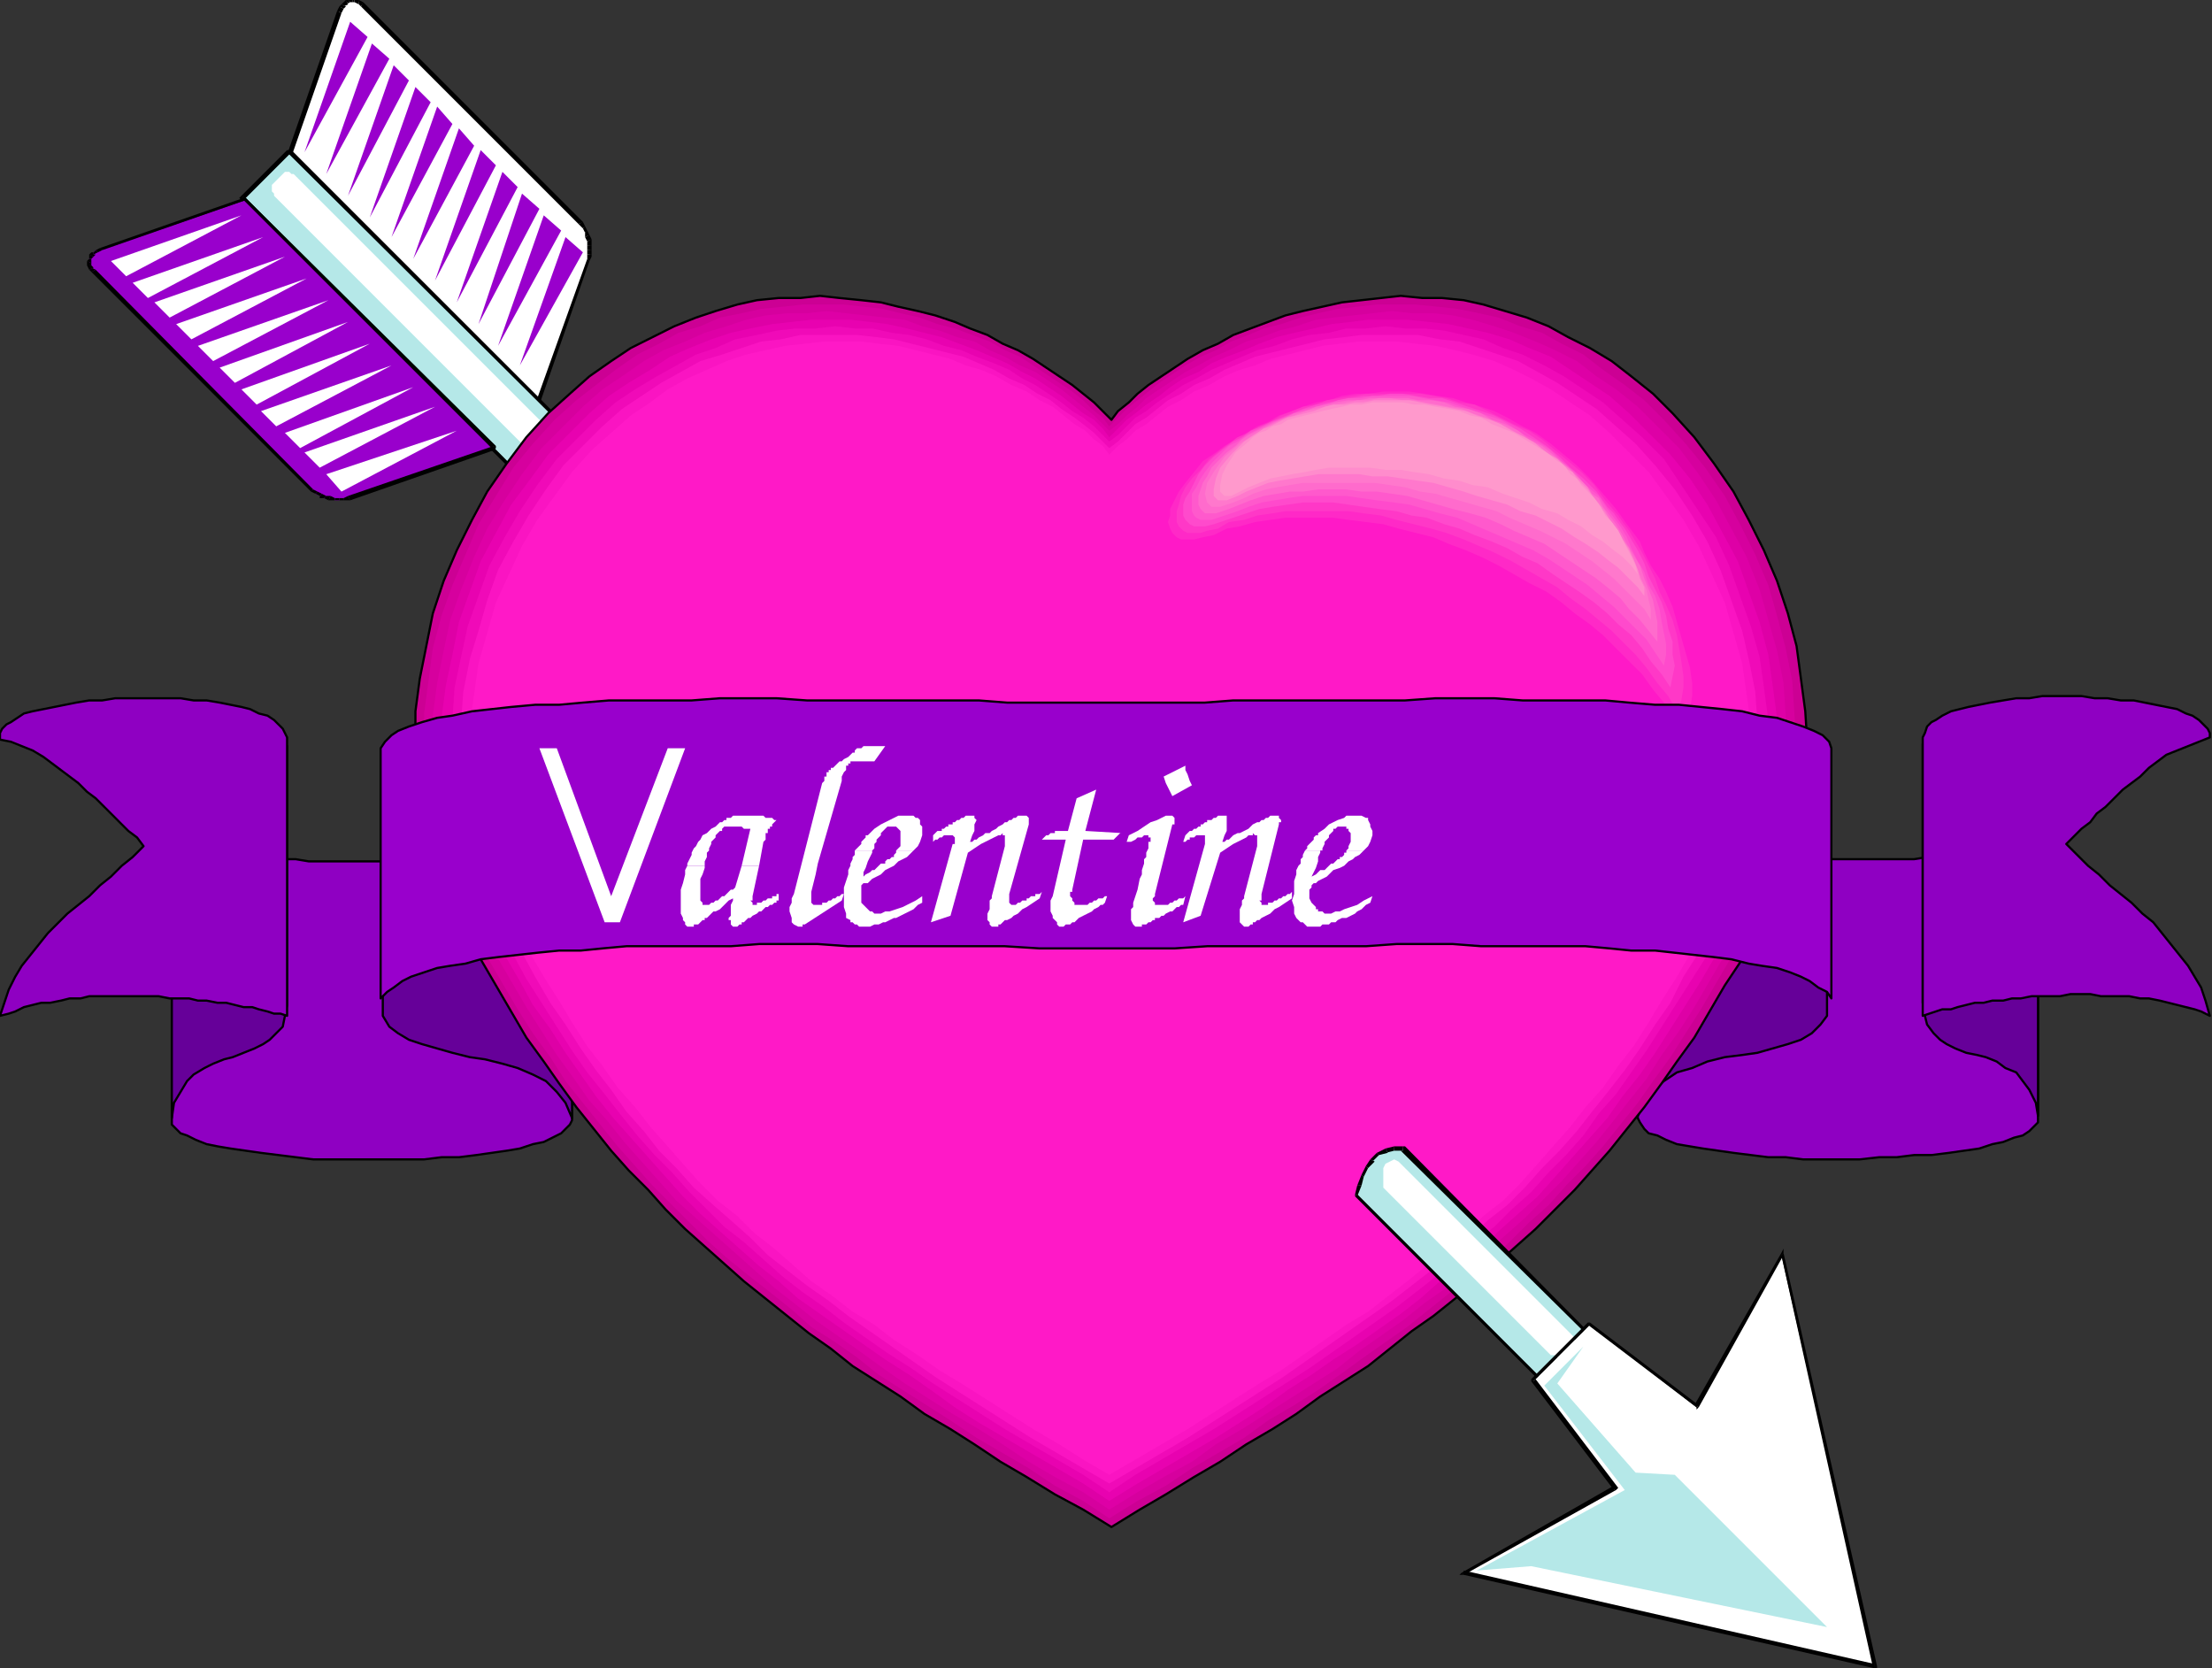<?xml version="1.0" encoding="UTF-8" standalone="no"?>
<svg
   xmlns:dc="http://purl.org/dc/elements/1.1/"
   xmlns:cc="http://creativecommons.org/ns#"
   xmlns:rdf="http://www.w3.org/1999/02/22-rdf-syntax-ns#"
   xmlns:svg="http://www.w3.org/2000/svg"
   xmlns="http://www.w3.org/2000/svg"
   xmlns:sodipodi="http://sodipodi.sourceforge.net/DTD/sodipodi-0.dtd"
   xmlns:inkscape="http://www.inkscape.org/namespaces/inkscape"
   version="1.0"
   width="269.081mm"
   height="202.935mm"
   id="svg285"
   sodipodi:docname="VALEN007.WMF">
  <rect width="100%" height="100%" fill="#333333" stroke="none"/>
  <sodipodi:namedview
     pagecolor="#ffffff"
     bordercolor="#666666"
     borderopacity="1"
     objecttolerance="10"
     gridtolerance="10"
     guidetolerance="10"
     inkscape:pageopacity="0"
     inkscape:pageshadow="2"
     inkscape:window-width="640"
     inkscape:window-height="480"
     id="namedview287" />
  <defs
     id="defs3">
    <pattern
       id="WMFhbasepattern"
       patternUnits="userSpaceOnUse"
       width="6"
       height="6"
       x="0"
       y="0" />
  </defs>
  <path
     style="fill:#8f00c2;fill-rule:evenodd;fill-opacity:1;stroke:none;"
     d="  M 263,387   L 263,515   L 262,517   L 260,519   L 258,521   L 254,523   L 250,525   L 245,526   L 239,528   L 233,529   L 226,530   L 219,531   L 211,532   L 203,532   L 195,533   L 187,533   L 178,533   L 169,533   L 161,533   L 152,533   L 144,533   L 136,532   L 128,531   L 120,530   L 113,529   L 106,528   L 100,527   L 95,526   L 90,524   L 86,522   L 83,521   L 81,519   L 79,517   L 79,514   L 79,387   L 84,388   L 89,389   L 94,390   L 100,392   L 105,393   L 111,393   L 117,394   L 124,395   L 130,395   L 136,395   L 142,396   L 149,396   L 155,396   L 162,396   L 168,396   L 174,396   L 181,396   L 187,395   L 194,395   L 200,394   L 206,394   L 212,394   L 218,393   L 224,392   L 229,392   L 235,391   L 240,390   L 245,390   L 250,389   L 254,388   L 258,388   L 263,387  z "
     id="path5" />
  <path
     style="fill:none;stroke:#000000;stroke-width:1px;stroke-linecap:round;stroke-linejoin:round;stroke-miterlimit:4;stroke-dasharray:none;stroke-opacity:1;"
     d="  M 263,387   L 263,515   L 262,517   L 260,519   L 258,521   L 254,523   L 250,525   L 245,526   L 239,528   L 233,529   L 226,530   L 219,531   L 211,532   L 203,532   L 195,533   L 187,533   L 178,533   L 169,533   L 161,533   L 152,533   L 144,533   L 136,532   L 128,531   L 120,530   L 113,529   L 106,528   L 100,527   L 95,526   L 90,524   L 86,522   L 83,521   L 81,519   L 79,517   L 79,514   L 79,387   L 84,388   L 89,389   L 94,390   L 100,392   L 105,393   L 111,393   L 117,394   L 124,395   L 130,395   L 136,395   L 142,396   L 149,396   L 155,396   L 162,396   L 168,396   L 174,396   L 181,396   L 187,395   L 194,395   L 200,394   L 206,394   L 212,394   L 218,393   L 224,392   L 229,392   L 235,391   L 240,390   L 245,390   L 250,389   L 254,388   L 258,388   L 263,387  "
     id="path7" />
  <path
     style="fill:#8f00c2;fill-rule:evenodd;fill-opacity:1;stroke:none;"
     d="  M 753,386   L 753,514   L 754,516   L 756,519   L 758,521   L 762,522   L 766,524   L 771,526   L 777,527   L 783,528   L 790,529   L 797,530   L 805,531   L 813,532   L 821,532   L 829,533   L 838,533   L 847,533   L 855,533   L 864,532   L 872,532   L 880,531   L 888,531   L 896,530   L 903,529   L 910,528   L 916,526   L 921,525   L 926,523   L 930,522   L 933,520   L 935,518   L 937,516   L 937,514   L 937,386   L 932,387   L 927,389   L 922,390   L 916,391   L 911,392   L 905,393   L 899,394   L 892,394   L 886,394   L 880,395   L 874,395   L 867,395   L 861,395   L 854,395   L 848,395   L 842,395   L 835,395   L 829,395   L 822,394   L 816,394   L 810,394   L 804,393   L 798,392   L 792,392   L 787,391   L 781,391   L 776,390   L 771,389   L 766,388   L 762,388   L 758,387   L 753,386  z "
     id="path9" />
  <path
     style="fill:none;stroke:#000000;stroke-width:1px;stroke-linecap:round;stroke-linejoin:round;stroke-miterlimit:4;stroke-dasharray:none;stroke-opacity:1;"
     d="  M 753,386   L 753,514   L 754,516   L 756,519   L 758,521   L 762,522   L 766,524   L 771,526   L 777,527   L 783,528   L 790,529   L 797,530   L 805,531   L 813,532   L 821,532   L 829,533   L 838,533   L 847,533   L 855,533   L 864,532   L 872,532   L 880,531   L 888,531   L 896,530   L 903,529   L 910,528   L 916,526   L 921,525   L 926,523   L 930,522   L 933,520   L 935,518   L 937,516   L 937,514   L 937,386   L 932,387   L 927,389   L 922,390   L 916,391   L 911,392   L 905,393   L 899,394   L 892,394   L 886,394   L 880,395   L 874,395   L 867,395   L 861,395   L 854,395   L 848,395   L 842,395   L 835,395   L 829,395   L 822,394   L 816,394   L 810,394   L 804,393   L 798,392   L 792,392   L 787,391   L 781,391   L 776,390   L 771,389   L 766,388   L 762,388   L 758,387   L 753,386  "
     id="path11" />
  <path
     style="fill:#660099;fill-rule:evenodd;fill-opacity:1;stroke:none;"
     d="  M 263,514   L 260,507   L 256,502   L 251,497   L 245,494   L 238,491   L 231,489   L 223,487   L 216,486   L 208,484   L 201,482   L 194,480   L 188,478   L 183,475   L 179,472   L 176,467   L 176,462   L 176,343   L 263,389   L 263,514  z "
     id="path13" />
  <path
     style="fill:none;stroke:#000000;stroke-width:1px;stroke-linecap:round;stroke-linejoin:round;stroke-miterlimit:4;stroke-dasharray:none;stroke-opacity:1;"
     d="  M 263,514   L 260,507   L 256,502   L 251,497   L 245,494   L 238,491   L 231,489   L 223,487   L 216,486   L 208,484   L 201,482   L 194,480   L 188,478   L 183,475   L 179,472   L 176,467   L 176,462   L 176,343   L 263,389   L 263,514  "
     id="path15" />
  <path
     style="fill:#660099;fill-rule:evenodd;fill-opacity:1;stroke:none;"
     d="  M 753,513   L 756,507   L 760,501   L 765,497   L 771,493   L 778,491   L 785,488   L 793,486   L 801,485   L 808,484   L 815,482   L 822,480   L 828,478   L 833,475   L 837,471   L 840,467   L 840,461   L 840,342   L 753,388   L 753,513  z "
     id="path17" />
  <path
     style="fill:none;stroke:#000000;stroke-width:1px;stroke-linecap:round;stroke-linejoin:round;stroke-miterlimit:4;stroke-dasharray:none;stroke-opacity:1;"
     d="  M 753,513   L 756,507   L 760,501   L 765,497   L 771,493   L 778,491   L 785,488   L 793,486   L 801,485   L 808,484   L 815,482   L 822,480   L 828,478   L 833,475   L 837,471   L 840,467   L 840,461   L 840,342   L 753,388   L 753,513  "
     id="path19" />
  <path
     style="fill:#660099;fill-rule:evenodd;fill-opacity:1;stroke:none;"
     d="  M 79,514   L 80,507   L 83,502   L 86,497   L 89,494   L 94,491   L 98,489   L 103,487   L 107,486   L 112,484   L 117,482   L 121,480   L 124,478   L 127,475   L 130,472   L 131,467   L 132,462   L 132,343   L 130,349   L 127,354   L 123,359   L 119,362   L 115,364   L 111,366   L 106,367   L 101,368   L 97,369   L 92,370   L 89,372   L 85,373   L 82,376   L 80,379   L 79,384   L 79,389   L 79,514  z "
     id="path21" />
  <path
     style="fill:none;stroke:#000000;stroke-width:1px;stroke-linecap:round;stroke-linejoin:round;stroke-miterlimit:4;stroke-dasharray:none;stroke-opacity:1;"
     d="  M 79,514   L 80,507   L 83,502   L 86,497   L 89,494   L 94,491   L 98,489   L 103,487   L 107,486   L 112,484   L 117,482   L 121,480   L 124,478   L 127,475   L 130,472   L 131,467   L 132,462   L 132,343   L 130,349   L 127,354   L 123,359   L 119,362   L 115,364   L 111,366   L 106,367   L 101,368   L 97,369   L 92,370   L 89,372   L 85,373   L 82,376   L 80,379   L 79,384   L 79,389   L 79,514  "
     id="path23" />
  <path
     style="fill:#660099;fill-rule:evenodd;fill-opacity:1;stroke:none;"
     d="  M 937,513   L 936,507   L 933,501   L 930,497   L 927,493   L 922,491   L 918,488   L 913,486   L 909,485   L 904,484   L 899,482   L 895,480   L 892,478   L 889,475   L 886,471   L 885,467   L 884,461   L 884,342   L 886,349   L 889,354   L 893,358   L 897,361   L 901,363   L 905,365   L 910,367   L 915,368   L 919,369   L 924,370   L 927,371   L 931,373   L 934,376   L 936,379   L 937,383   L 937,388   L 937,513  z "
     id="path25" />
  <path
     style="fill:none;stroke:#000000;stroke-width:1px;stroke-linecap:round;stroke-linejoin:round;stroke-miterlimit:4;stroke-dasharray:none;stroke-opacity:1;"
     d="  M 937,513   L 936,507   L 933,501   L 930,497   L 927,493   L 922,491   L 918,488   L 913,486   L 909,485   L 904,484   L 899,482   L 895,480   L 892,478   L 889,475   L 886,471   L 885,467   L 884,461   L 884,342   L 886,349   L 889,354   L 893,358   L 897,361   L 901,363   L 905,365   L 910,367   L 915,368   L 919,369   L 924,370   L 927,371   L 931,373   L 934,376   L 936,379   L 937,383   L 937,388   L 937,513  "
     id="path27" />
  <path
     style="fill:#ffffff;fill-rule:evenodd;fill-opacity:1;stroke:none;"
     d="  M 156,5   L 133,72   L 247,186   L 270,120   L 271,117   L 271,115   L 271,113   L 271,110   L 270,108   L 269,106   L 268,104   L 267,103   L 166,2   L 165,1   L 163,0   L 162,0   L 161,0   L 159,1   L 158,2   L 157,3   L 156,5  z "
     id="path29" />
  <path
     style="fill:#000000;fill-rule:nonzero;fill-opacity:1;stroke:none;"
     d="  M 134,71   L 134,72   L 157,6   L 155,5   L 132,71   L 132,72   L 132,71   L 132,72   L 132,72  z "
     id="path31" />
  <path
     style="fill:#000000;fill-rule:nonzero;fill-opacity:1;stroke:none;"
     d="  M 246,186   L 248,185   L 134,71   L 132,72   L 247,187   L 248,186   L 247,187   L 248,187   L 248,186  z "
     id="path33" />
  <path
     style="fill:#000000;fill-rule:nonzero;fill-opacity:1;stroke:none;"
     d="  M 270,119   L 270,119   L 246,186   L 248,186   L 271,120   L 271,120   L 271,120   L 271,120   L 271,120  z "
     id="path35" />
  <path
     style="fill:#000000;fill-rule:nonzero;fill-opacity:1;stroke:none;"
     d="  M 270,117   L 270,117   L 270,119   L 271,120   L 272,118   L 272,117   L 272,118   L 272,118   L 272,117  z "
     id="path37" />
  <path
     style="fill:#000000;fill-rule:nonzero;fill-opacity:1;stroke:none;"
     d="  M 270,115   L 270,115   L 270,117   L 272,117   L 272,115   L 272,115   L 272,115   L 272,115   L 272,115  z "
     id="path39" />
  <path
     style="fill:#000000;fill-rule:nonzero;fill-opacity:1;stroke:none;"
     d="  M 270,113   L 270,113   L 270,115   L 272,115   L 272,113   L 272,113   L 272,113   L 272,113   L 272,113  z "
     id="path41" />
  <path
     style="fill:#000000;fill-rule:nonzero;fill-opacity:1;stroke:none;"
     d="  M 270,111   L 270,111   L 270,113   L 272,113   L 272,110   L 272,110   L 272,110   L 272,110   L 272,110  z "
     id="path43" />
  <path
     style="fill:#000000;fill-rule:nonzero;fill-opacity:1;stroke:none;"
     d="  M 269,109   L 269,109   L 270,111   L 272,110   L 271,108   L 271,108   L 271,108   L 271,108   L 271,108  z "
     id="path45" />
  <path
     style="fill:#000000;fill-rule:nonzero;fill-opacity:1;stroke:none;"
     d="  M 269,107   L 269,106   L 269,109   L 271,108   L 270,106   L 270,106   L 270,106   L 270,106   L 270,106  z "
     id="path47" />
  <path
     style="fill:#000000;fill-rule:nonzero;fill-opacity:1;stroke:none;"
     d="  M 268,105   L 268,105   L 269,107   L 270,106   L 269,104   L 269,104   L 269,104   L 269,104   L 269,104  z "
     id="path49" />
  <path
     style="fill:#000000;fill-rule:nonzero;fill-opacity:1;stroke:none;"
     d="  M 266,103   L 266,103   L 268,105   L 269,104   L 268,102   L 268,102   L 268,102   L 268,102   L 268,102  z "
     id="path51" />
  <path
     style="fill:#000000;fill-rule:nonzero;fill-opacity:1;stroke:none;"
     d="  M 166,3   L 166,3   L 266,103   L 268,102   L 167,1   L 167,1   L 167,1   L 167,1   L 167,1  z "
     id="path53" />
  <path
     style="fill:#000000;fill-rule:nonzero;fill-opacity:1;stroke:none;"
     d="  M 165,2   L 164,1   L 166,3   L 167,1   L 165,0   L 165,0   L 165,0   L 165,0   L 165,0  z "
     id="path55" />
  <path
     style="fill:#000000;fill-rule:nonzero;fill-opacity:1;stroke:none;"
     d="  M 163,1   L 163,1   L 165,2   L 165,0   L 164,-1   L 163,-1   L 164,-1   L 164,-1   L 163,-1  z "
     id="path57" />
  <path
     style="fill:#000000;fill-rule:nonzero;fill-opacity:1;stroke:none;"
     d="  M 162,1   L 162,1   L 163,1   L 163,-1   L 162,-1   L 162,-1   L 162,-1   L 162,-1   L 162,-1  z "
     id="path59" />
  <path
     style="fill:#000000;fill-rule:nonzero;fill-opacity:1;stroke:none;"
     d="  M 161,1   L 161,1   L 162,1   L 162,-1   L 160,0   L 160,0   L 160,0   L 160,0   L 160,0  z "
     id="path61" />
  <path
     style="fill:#000000;fill-rule:nonzero;fill-opacity:1;stroke:none;"
     d="  M 160,2   L 159,2   L 161,1   L 160,0   L 159,0   L 159,0   L 159,0   L 159,0   L 159,0  z "
     id="path63" />
  <path
     style="fill:#000000;fill-rule:nonzero;fill-opacity:1;stroke:none;"
     d="  M 159,3   L 158,3   L 160,2   L 159,0   L 157,2   L 157,2   L 157,2   L 157,2   L 157,2  z "
     id="path65" />
  <path
     style="fill:#000000;fill-rule:nonzero;fill-opacity:1;stroke:none;"
     d="  M 158,4   L 158,4   L 159,3   L 157,2   L 156,3   L 156,3   L 156,3   L 156,3   L 156,3  z "
     id="path67" />
  <path
     style="fill:#000000;fill-rule:nonzero;fill-opacity:1;stroke:none;"
     d="  M 157,6   L 157,6   L 158,4   L 156,3   L 155,5   L 155,5   L 155,5   L 155,5   L 155,5  z "
     id="path69" />
  <path
     style="fill:#9900cc;fill-rule:evenodd;fill-opacity:1;stroke:none;"
     d="  M 161,10   L 140,70   L 169,17   L 161,10  z "
     id="path71" />
  <path
     style="fill:#9900cc;fill-rule:evenodd;fill-opacity:1;stroke:none;"
     d="  M 171,20   L 150,80   L 179,27   L 171,20  z "
     id="path73" />
  <path
     style="fill:#9900cc;fill-rule:evenodd;fill-opacity:1;stroke:none;"
     d="  M 181,30   L 160,90   L 188,37   L 181,30  z "
     id="path75" />
  <path
     style="fill:#9900cc;fill-rule:evenodd;fill-opacity:1;stroke:none;"
     d="  M 191,40   L 170,100   L 198,47   L 191,40  z "
     id="path77" />
  <path
     style="fill:#9900cc;fill-rule:evenodd;fill-opacity:1;stroke:none;"
     d="  M 201,49   L 180,109   L 208,57   L 201,49  z "
     id="path79" />
  <path
     style="fill:#9900cc;fill-rule:evenodd;fill-opacity:1;stroke:none;"
     d="  M 211,59   L 190,119   L 218,67   L 211,59  z "
     id="path81" />
  <path
     style="fill:#9900cc;fill-rule:evenodd;fill-opacity:1;stroke:none;"
     d="  M 221,69   L 200,129   L 228,76   L 221,69  z "
     id="path83" />
  <path
     style="fill:#9900cc;fill-rule:evenodd;fill-opacity:1;stroke:none;"
     d="  M 231,79   L 210,139   L 238,86   L 231,79  z "
     id="path85" />
  <path
     style="fill:#9900cc;fill-rule:evenodd;fill-opacity:1;stroke:none;"
     d="  M 240,89   L 220,149   L 248,96   L 240,89  z "
     id="path87" />
  <path
     style="fill:#9900cc;fill-rule:evenodd;fill-opacity:1;stroke:none;"
     d="  M 250,99   L 229,159   L 258,106   L 250,99  z "
     id="path89" />
  <path
     style="fill:#9900cc;fill-rule:evenodd;fill-opacity:1;stroke:none;"
     d="  M 260,109   L 239,168   L 268,116   L 260,109  z "
     id="path91" />
  <path
     style="fill:#b5e8e8;fill-rule:evenodd;fill-opacity:1;stroke:none;"
     d="  M 133,70   L 112,91   L 280,259   L 301,238   L 133,70  z "
     id="path93" />
  <path
     style="fill:#000000;fill-rule:nonzero;fill-opacity:1;stroke:none;"
     d="  M 112,90   L 112,92   L 134,70   L 132,69   L 111,90   L 111,92   L 111,90   L 110,91   L 111,92  z "
     id="path95" />
  <path
     style="fill:#000000;fill-rule:nonzero;fill-opacity:1;stroke:none;"
     d="  M 279,259   L 280,259   L 112,90   L 111,92   L 279,260   L 280,260   L 279,260   L 280,260   L 280,260  z "
     id="path97" />
  <path
     style="fill:#000000;fill-rule:nonzero;fill-opacity:1;stroke:none;"
     d="  M 301,238   L 301,237   L 279,259   L 280,260   L 302,238   L 302,237   L 302,238   L 302,238   L 302,237  z "
     id="path99" />
  <path
     style="fill:#000000;fill-rule:nonzero;fill-opacity:1;stroke:none;"
     d="  M 134,70   L 132,70   L 301,238   L 302,237   L 134,69   L 132,69   L 134,69   L 133,69   L 132,69  z "
     id="path101" />
  <path
     style="fill:#ffffff;fill-rule:evenodd;fill-opacity:1;stroke:none;"
     d="  M 289,250   L 295,244   L 296,243   L 296,243   L 296,242   L 295,241   L 295,240   L 294,239   L 293,238   L 292,237   L 138,83   L 137,82   L 136,81   L 135,80   L 134,80   L 133,79   L 132,79   L 131,79   L 131,79   L 125,85   L 125,86   L 125,87   L 125,87   L 125,88   L 126,89   L 126,90   L 127,91   L 128,92   L 283,247   L 284,248   L 285,248   L 286,249   L 287,250   L 288,250   L 288,250   L 289,250   L 289,250  z "
     id="path103" />
  <path
     style="fill:#cc0094;fill-rule:evenodd;fill-opacity:1;stroke:none;"
     d="  M 511,702   L 524,694   L 536,687   L 549,679   L 561,672   L 573,664   L 585,657   L 596,650   L 607,642   L 618,635   L 629,628   L 639,620   L 649,612   L 659,605   L 669,597   L 679,589   L 688,581   L 697,573   L 706,565   L 715,556   L 724,547   L 732,538   L 740,529   L 748,519   L 756,509   L 764,498   L 771,488   L 779,477   L 786,465   L 793,453   L 801,441   L 807,428   L 814,415   L 820,401   L 825,387   L 828,373   L 830,358   L 831,343   L 830,327   L 828,312   L 826,297   L 822,282   L 817,267   L 811,253   L 804,239   L 797,226   L 788,213   L 779,201   L 769,190   L 760,181   L 750,173   L 741,166   L 731,160   L 721,155   L 712,150   L 702,146   L 692,143   L 682,140   L 673,138   L 663,137   L 654,137   L 644,136   L 635,137   L 626,138   L 617,139   L 608,141   L 599,143   L 591,145   L 583,148   L 575,151   L 567,154   L 560,158   L 553,161   L 546,165   L 540,169   L 534,173   L 528,177   L 523,181   L 519,185   L 514,189   L 511,193   L 507,189   L 503,185   L 498,181   L 493,177   L 487,173   L 481,169   L 475,165   L 468,161   L 461,158   L 454,154   L 446,151   L 439,148   L 430,145   L 422,143   L 413,141   L 405,139   L 396,138   L 386,137   L 377,136   L 368,137   L 358,137   L 348,138   L 339,140   L 329,143   L 320,146   L 310,150   L 300,155   L 290,160   L 281,166   L 271,173   L 262,181   L 252,190   L 242,201   L 233,213   L 224,226   L 217,239   L 210,253   L 204,267   L 199,282   L 196,297   L 193,312   L 191,327   L 191,343   L 191,358   L 193,373   L 197,387   L 201,401   L 207,415   L 214,428   L 221,441   L 228,453   L 235,465   L 242,477   L 250,488   L 257,498   L 265,509   L 273,519   L 281,529   L 289,538   L 298,547   L 306,556   L 315,565   L 324,573   L 333,581   L 342,589   L 352,597   L 362,605   L 372,613   L 382,620   L 392,628   L 403,635   L 414,642   L 425,650   L 437,657   L 448,664   L 460,672   L 472,679   L 485,687   L 498,694   L 511,702  z "
     id="path105" />
  <path
     style="fill:none;stroke:#000000;stroke-width:1px;stroke-linecap:round;stroke-linejoin:round;stroke-miterlimit:4;stroke-dasharray:none;stroke-opacity:1;"
     d="  M 511,702   L 524,694   L 536,687   L 549,679   L 561,672   L 573,664   L 585,657   L 596,650   L 607,642   L 618,635   L 629,628   L 639,620   L 649,612   L 659,605   L 669,597   L 679,589   L 688,581   L 697,573   L 706,565   L 715,556   L 724,547   L 732,538   L 740,529   L 748,519   L 756,509   L 764,498   L 771,488   L 779,477   L 786,465   L 793,453   L 801,441   L 807,428   L 814,415   L 820,401   L 825,387   L 828,373   L 830,358   L 831,343   L 830,327   L 828,312   L 826,297   L 822,282   L 817,267   L 811,253   L 804,239   L 797,226   L 788,213   L 779,201   L 769,190   L 760,181   L 750,173   L 741,166   L 731,160   L 721,155   L 712,150   L 702,146   L 692,143   L 682,140   L 673,138   L 663,137   L 654,137   L 644,136   L 635,137   L 626,138   L 617,139   L 608,141   L 599,143   L 591,145   L 583,148   L 575,151   L 567,154   L 560,158   L 553,161   L 546,165   L 540,169   L 534,173   L 528,177   L 523,181   L 519,185   L 514,189   L 511,193   L 507,189   L 503,185   L 498,181   L 493,177   L 487,173   L 481,169   L 475,165   L 468,161   L 461,158   L 454,154   L 446,151   L 439,148   L 430,145   L 422,143   L 413,141   L 405,139   L 396,138   L 386,137   L 377,136   L 368,137   L 358,137   L 348,138   L 339,140   L 329,143   L 320,146   L 310,150   L 300,155   L 290,160   L 281,166   L 271,173   L 262,181   L 252,190   L 242,201   L 233,213   L 224,226   L 217,239   L 210,253   L 204,267   L 199,282   L 196,297   L 193,312   L 191,327   L 191,343   L 191,358   L 193,373   L 197,387   L 201,401   L 207,415   L 214,428   L 221,441   L 228,453   L 235,465   L 242,477   L 250,488   L 257,498   L 265,509   L 273,519   L 281,529   L 289,538   L 298,547   L 306,556   L 315,565   L 324,573   L 333,581   L 342,589   L 352,597   L 362,605   L 372,613   L 382,620   L 392,628   L 403,635   L 414,642   L 425,650   L 437,657   L 448,664   L 460,672   L 472,679   L 485,687   L 498,694   L 511,702  "
     id="path107" />
  <path
     style="fill:#9900cc;fill-rule:evenodd;fill-opacity:1;stroke:none;"
     d="  M 46,115   L 113,92   L 227,206   L 161,229   L 158,229   L 156,230   L 154,230   L 151,229   L 149,229   L 147,228   L 145,227   L 144,226   L 43,125   L 42,123   L 41,122   L 41,120   L 41,119   L 42,118   L 43,116   L 44,115   L 46,115  z "
     id="path109" />
  <path
     style="fill:#000000;fill-rule:nonzero;fill-opacity:1;stroke:none;"
     d="  M 113,91   L 112,91   L 46,114   L 47,115   L 113,92   L 112,92   L 113,91   L 113,91   L 112,91  z "
     id="path111" />
  <path
     style="fill:#000000;fill-rule:nonzero;fill-opacity:1;stroke:none;"
     d="  M 227,207   L 228,205   L 113,91   L 112,92   L 226,206   L 227,205   L 227,207   L 228,206   L 228,205  z "
     id="path113" />
  <path
     style="fill:#000000;fill-rule:nonzero;fill-opacity:1;stroke:none;"
     d="  M 161,230   L 161,230   L 227,207   L 227,205   L 160,228   L 160,228   L 161,230   L 161,230   L 161,230  z "
     id="path115" />
  <path
     style="fill:#000000;fill-rule:nonzero;fill-opacity:1;stroke:none;"
     d="  M 158,230   L 159,230   L 161,230   L 160,228   L 158,229   L 158,229   L 158,230   L 158,230   L 159,230  z "
     id="path117" />
  <path
     style="fill:#000000;fill-rule:nonzero;fill-opacity:1;stroke:none;"
     d="  M 156,230   L 156,230   L 158,230   L 158,229   L 156,229   L 156,229   L 156,230   L 156,230   L 156,230  z "
     id="path119" />
  <path
     style="fill:#000000;fill-rule:nonzero;fill-opacity:1;stroke:none;"
     d="  M 154,230   L 154,230   L 156,230   L 156,229   L 154,229   L 154,229   L 154,230   L 154,230   L 154,230  z "
     id="path121" />
  <path
     style="fill:#000000;fill-rule:nonzero;fill-opacity:1;stroke:none;"
     d="  M 151,230   L 151,230   L 154,230   L 154,229   L 152,228   L 152,228   L 151,230   L 151,230   L 151,230  z "
     id="path123" />
  <path
     style="fill:#000000;fill-rule:nonzero;fill-opacity:1;stroke:none;"
     d="  M 149,229   L 149,229   L 151,230   L 152,228   L 149,228   L 150,228   L 149,229   L 149,229   L 149,229  z "
     id="path125" />
  <path
     style="fill:#000000;fill-rule:nonzero;fill-opacity:1;stroke:none;"
     d="  M 147,228   L 147,229   L 149,229   L 150,228   L 148,227   L 148,227   L 147,228   L 147,229   L 147,229  z "
     id="path127" />
  <path
     style="fill:#000000;fill-rule:nonzero;fill-opacity:1;stroke:none;"
     d="  M 145,227   L 145,227   L 147,228   L 148,227   L 146,226   L 146,226   L 145,227   L 145,227   L 145,227  z "
     id="path129" />
  <path
     style="fill:#000000;fill-rule:nonzero;fill-opacity:1;stroke:none;"
     d="  M 143,226   L 143,226   L 145,227   L 146,226   L 144,225   L 144,225   L 143,226   L 143,226   L 143,226  z "
     id="path131" />
  <path
     style="fill:#000000;fill-rule:nonzero;fill-opacity:1;stroke:none;"
     d="  M 42,125   L 42,125   L 143,226   L 144,225   L 44,124   L 44,124   L 42,125   L 42,125   L 42,125  z "
     id="path133" />
  <path
     style="fill:#000000;fill-rule:nonzero;fill-opacity:1;stroke:none;"
     d="  M 41,124   L 41,124   L 42,125   L 44,124   L 42,123   L 43,123   L 41,124   L 41,124   L 41,124  z "
     id="path135" />
  <path
     style="fill:#000000;fill-rule:nonzero;fill-opacity:1;stroke:none;"
     d="  M 40,122   L 40,122   L 41,124   L 43,123   L 42,122   L 42,122   L 40,122   L 40,122   L 40,122  z "
     id="path137" />
  <path
     style="fill:#000000;fill-rule:nonzero;fill-opacity:1;stroke:none;"
     d="  M 40,120   L 40,120   L 40,122   L 42,122   L 42,120   L 42,121   L 40,120   L 40,120   L 40,120  z "
     id="path139" />
  <path
     style="fill:#000000;fill-rule:nonzero;fill-opacity:1;stroke:none;"
     d="  M 41,119   L 41,119   L 40,120   L 42,121   L 42,119   L 42,119   L 41,119   L 41,119   L 41,119  z "
     id="path141" />
  <path
     style="fill:#000000;fill-rule:nonzero;fill-opacity:1;stroke:none;"
     d="  M 41,117   L 41,117   L 41,119   L 42,119   L 43,118   L 43,118   L 41,117   L 41,117   L 41,117  z "
     id="path143" />
  <path
     style="fill:#000000;fill-rule:nonzero;fill-opacity:1;stroke:none;"
     d="  M 43,116   L 42,116   L 41,117   L 43,118   L 44,117   L 43,117   L 43,116   L 43,116   L 42,116  z "
     id="path145" />
  <path
     style="fill:#000000;fill-rule:nonzero;fill-opacity:1;stroke:none;"
     d="  M 44,115   L 44,115   L 43,116   L 43,117   L 45,116   L 45,116   L 44,115   L 44,115   L 44,115  z "
     id="path147" />
  <path
     style="fill:#000000;fill-rule:nonzero;fill-opacity:1;stroke:none;"
     d="  M 46,114   L 46,114   L 44,115   L 45,116   L 47,115   L 47,115   L 46,114   L 46,114   L 46,114  z "
     id="path149" />
  <path
     style="fill:#ffffff;fill-rule:evenodd;fill-opacity:1;stroke:none;"
     d="  M 51,120   L 111,99   L 58,127   L 51,120  z "
     id="path151" />
  <path
     style="fill:#ffffff;fill-rule:evenodd;fill-opacity:1;stroke:none;"
     d="  M 61,130   L 121,109   L 68,137   L 61,130  z "
     id="path153" />
  <path
     style="fill:#ffffff;fill-rule:evenodd;fill-opacity:1;stroke:none;"
     d="  M 71,139   L 131,118   L 78,146   L 71,139  z "
     id="path155" />
  <path
     style="fill:#ffffff;fill-rule:evenodd;fill-opacity:1;stroke:none;"
     d="  M 81,149   L 141,128   L 88,156   L 81,149  z "
     id="path157" />
  <path
     style="fill:#ffffff;fill-rule:evenodd;fill-opacity:1;stroke:none;"
     d="  M 91,159   L 151,138   L 98,166   L 91,159  z "
     id="path159" />
  <path
     style="fill:#ffffff;fill-rule:evenodd;fill-opacity:1;stroke:none;"
     d="  M 101,169   L 160,148   L 108,176   L 101,169  z "
     id="path161" />
  <path
     style="fill:#ffffff;fill-rule:evenodd;fill-opacity:1;stroke:none;"
     d="  M 111,179   L 170,158   L 118,186   L 111,179  z "
     id="path163" />
  <path
     style="fill:#ffffff;fill-rule:evenodd;fill-opacity:1;stroke:none;"
     d="  M 120,189   L 180,168   L 127,196   L 120,189  z "
     id="path165" />
  <path
     style="fill:#ffffff;fill-rule:evenodd;fill-opacity:1;stroke:none;"
     d="  M 131,199   L 190,178   L 138,206   L 131,199  z "
     id="path167" />
  <path
     style="fill:#ffffff;fill-rule:evenodd;fill-opacity:1;stroke:none;"
     d="  M 140,208   L 200,187   L 147,215   L 140,208  z "
     id="path169" />
  <path
     style="fill:#ffffff;fill-rule:evenodd;fill-opacity:1;stroke:none;"
     d="  M 150,218   L 210,198   L 157,226   L 150,218  z "
     id="path171" />
  <path
     style="fill:#d6009e;fill-rule:evenodd;fill-opacity:1;stroke:none;"
     d="  M 510,698   L 523,690   L 536,683   L 548,675   L 560,668   L 572,661   L 583,653   L 595,646   L 606,639   L 616,632   L 627,624   L 637,617   L 647,610   L 657,602   L 667,594   L 676,587   L 685,579   L 694,571   L 703,562   L 712,554   L 720,545   L 729,536   L 737,527   L 745,517   L 753,507   L 760,497   L 768,486   L 775,475   L 782,464   L 789,452   L 796,440   L 803,427   L 810,414   L 816,401   L 820,387   L 823,373   L 825,358   L 826,343   L 825,328   L 824,313   L 821,298   L 817,283   L 813,269   L 807,255   L 800,241   L 793,228   L 784,215   L 775,204   L 765,193   L 756,184   L 747,177   L 737,170   L 728,163   L 718,158   L 709,153   L 699,150   L 689,146   L 680,144   L 670,142   L 661,141   L 651,140   L 642,140   L 633,140   L 624,141   L 615,142   L 606,144   L 598,146   L 589,149   L 581,151   L 574,154   L 566,157   L 559,161   L 552,164   L 545,168   L 539,172   L 533,176   L 528,180   L 523,184   L 518,188   L 514,192   L 510,196   L 507,192   L 502,188   L 498,184   L 493,180   L 487,176   L 481,172   L 475,168   L 469,164   L 462,161   L 455,157   L 447,154   L 439,151   L 431,149   L 423,146   L 414,144   L 406,142   L 397,141   L 388,140   L 379,140   L 369,140   L 360,141   L 350,142   L 341,144   L 331,146   L 322,150   L 312,153   L 303,158   L 293,163   L 283,170   L 274,177   L 265,184   L 255,193   L 245,204   L 236,215   L 228,228   L 220,241   L 214,255   L 208,269   L 203,283   L 199,298   L 197,313   L 195,328   L 195,343   L 195,358   L 197,373   L 200,387   L 205,401   L 211,414   L 217,427   L 224,440   L 231,452   L 238,464   L 245,475   L 253,486   L 260,497   L 268,507   L 276,517   L 284,527   L 292,536   L 300,545   L 309,554   L 317,562   L 326,571   L 335,579   L 345,587   L 354,594   L 364,602   L 373,610   L 384,617   L 394,624   L 404,632   L 415,639   L 426,646   L 437,653   L 449,661   L 461,668   L 473,675   L 485,683   L 498,690   L 510,698  z "
     id="path173" />
  <path
     style="fill:#de00a6;fill-rule:evenodd;fill-opacity:1;stroke:none;"
     d="  M 510,694   L 523,686   L 535,679   L 548,672   L 559,664   L 571,657   L 582,650   L 593,643   L 604,636   L 615,629   L 625,621   L 635,614   L 645,607   L 655,599   L 665,592   L 674,584   L 683,576   L 692,568   L 701,560   L 709,552   L 718,543   L 726,534   L 734,525   L 742,515   L 749,506   L 757,496   L 764,485   L 772,474   L 779,463   L 786,451   L 793,439   L 799,427   L 806,414   L 812,401   L 816,387   L 819,373   L 821,358   L 822,344   L 821,329   L 820,314   L 817,299   L 813,285   L 809,271   L 803,256   L 796,243   L 789,230   L 781,218   L 772,206   L 762,196   L 753,187   L 743,179   L 734,173   L 725,166   L 715,161   L 706,157   L 696,153   L 687,150   L 677,147   L 668,145   L 659,144   L 649,144   L 640,143   L 631,144   L 622,145   L 613,146   L 605,147   L 596,150   L 588,152   L 580,155   L 573,157   L 565,161   L 558,164   L 551,168   L 545,171   L 539,175   L 533,179   L 527,183   L 523,187   L 518,191   L 514,195   L 510,198   L 507,195   L 503,191   L 498,187   L 493,183   L 488,179   L 482,175   L 476,171   L 469,168   L 462,164   L 455,161   L 448,157   L 440,155   L 432,152   L 424,150   L 416,147   L 407,146   L 398,145   L 389,144   L 380,143   L 371,144   L 362,144   L 352,145   L 343,147   L 334,150   L 324,153   L 315,157   L 305,161   L 296,166   L 286,173   L 277,179   L 268,187   L 259,196   L 249,206   L 240,218   L 232,230   L 224,243   L 218,256   L 212,271   L 207,285   L 204,299   L 201,314   L 199,329   L 199,344   L 200,358   L 202,373   L 205,387   L 209,401   L 215,414   L 221,427   L 228,439   L 235,451   L 242,463   L 249,474   L 256,485   L 264,496   L 271,506   L 279,515   L 287,525   L 295,534   L 303,543   L 311,552   L 320,560   L 329,568   L 338,576   L 347,584   L 356,592   L 365,599   L 375,607   L 385,614   L 395,621   L 406,629   L 416,636   L 427,643   L 438,650   L 450,657   L 461,664   L 473,672   L 485,679   L 498,686   L 510,694  z "
     id="path175" />
  <path
     style="fill:#e802b0;fill-rule:evenodd;fill-opacity:1;stroke:none;"
     d="  M 510,690   L 523,682   L 535,675   L 547,668   L 559,661   L 570,654   L 581,647   L 592,639   L 603,632   L 613,625   L 624,618   L 634,611   L 644,604   L 653,597   L 662,589   L 672,582   L 681,574   L 689,566   L 698,558   L 707,550   L 715,541   L 723,532   L 731,523   L 739,514   L 746,504   L 754,494   L 761,484   L 768,473   L 775,462   L 782,451   L 789,439   L 795,427   L 802,414   L 808,401   L 812,387   L 815,373   L 817,359   L 817,344   L 817,330   L 815,315   L 813,301   L 809,286   L 804,272   L 799,258   L 792,245   L 785,232   L 777,220   L 768,209   L 758,199   L 749,190   L 740,182   L 731,176   L 722,170   L 713,164   L 703,160   L 694,156   L 684,153   L 675,151   L 666,149   L 657,148   L 647,147   L 638,147   L 629,147   L 621,148   L 612,149   L 604,151   L 595,153   L 587,155   L 579,158   L 572,161   L 564,164   L 557,167   L 551,171   L 544,174   L 538,178   L 533,182   L 527,186   L 522,190   L 518,193   L 514,197   L 510,201   L 507,197   L 503,193   L 498,190   L 493,186   L 488,182   L 482,178   L 476,174   L 470,171   L 463,167   L 456,164   L 449,161   L 441,158   L 433,155   L 425,153   L 417,151   L 408,149   L 400,148   L 391,147   L 382,147   L 373,147   L 364,148   L 355,149   L 345,151   L 336,153   L 327,156   L 317,160   L 308,164   L 299,170   L 289,176   L 280,182   L 271,190   L 262,199   L 252,209   L 244,220   L 235,232   L 228,245   L 221,258   L 216,272   L 211,286   L 208,301   L 205,315   L 203,330   L 203,344   L 204,359   L 206,373   L 209,387   L 213,401   L 219,414   L 225,427   L 232,439   L 239,451   L 245,462   L 253,473   L 260,484   L 267,494   L 274,504   L 282,514   L 290,523   L 298,532   L 306,541   L 314,550   L 322,558   L 331,566   L 340,574   L 349,582   L 358,589   L 367,597   L 377,604   L 387,611   L 397,618   L 407,625   L 418,632   L 428,639   L 439,647   L 450,654   L 462,661   L 474,668   L 486,675   L 498,682   L 510,690  z "
     id="path177" />
  <path
     style="fill:#f00ab8;fill-rule:evenodd;fill-opacity:1;stroke:none;"
     d="  M 510,686   L 522,678   L 534,671   L 546,664   L 558,657   L 569,650   L 580,643   L 591,636   L 602,629   L 612,622   L 622,615   L 632,608   L 642,601   L 651,594   L 660,587   L 669,579   L 678,571   L 687,564   L 695,556   L 704,548   L 712,539   L 720,531   L 728,522   L 735,512   L 743,503   L 750,493   L 757,483   L 764,472   L 771,461   L 778,450   L 785,439   L 791,426   L 798,414   L 803,401   L 808,387   L 811,374   L 812,360   L 813,345   L 813,331   L 811,316   L 809,302   L 805,288   L 800,274   L 795,260   L 789,247   L 781,235   L 773,223   L 765,211   L 755,201   L 746,193   L 737,185   L 728,179   L 719,173   L 710,168   L 700,163   L 691,160   L 682,156   L 673,154   L 664,152   L 655,151   L 646,151   L 637,150   L 628,151   L 619,151   L 611,153   L 602,154   L 594,156   L 586,159   L 578,161   L 571,164   L 564,167   L 557,170   L 550,174   L 544,177   L 538,181   L 532,185   L 527,189   L 522,192   L 518,196   L 514,200   L 510,203   L 507,200   L 503,196   L 498,192   L 493,189   L 488,185   L 482,181   L 476,177   L 470,174   L 464,170   L 457,167   L 449,164   L 442,161   L 434,159   L 426,156   L 418,154   L 410,153   L 401,151   L 393,151   L 384,150   L 375,151   L 366,151   L 357,152   L 348,154   L 338,156   L 329,160   L 320,163   L 311,168   L 302,173   L 292,179   L 283,185   L 274,193   L 266,201   L 256,211   L 247,223   L 239,235   L 232,247   L 225,260   L 220,274   L 215,288   L 212,302   L 209,316   L 208,331   L 207,345   L 208,360   L 210,374   L 213,387   L 217,401   L 222,414   L 229,426   L 236,439   L 242,450   L 249,461   L 256,472   L 263,483   L 270,493   L 278,503   L 285,512   L 293,522   L 301,531   L 309,539   L 317,548   L 325,556   L 333,564   L 342,571   L 351,579   L 360,587   L 369,594   L 379,601   L 388,608   L 398,615   L 408,622   L 419,629   L 429,636   L 440,643   L 451,650   L 462,657   L 474,664   L 486,671   L 498,678   L 510,686  z "
     id="path179" />
  <path
     style="fill:#fa14c2;fill-rule:evenodd;fill-opacity:1;stroke:none;"
     d="  M 510,682   L 522,675   L 534,668   L 546,661   L 557,654   L 568,647   L 579,640   L 590,633   L 600,626   L 610,619   L 620,612   L 630,605   L 640,598   L 649,591   L 658,584   L 667,577   L 676,569   L 684,561   L 693,554   L 701,546   L 709,537   L 717,529   L 725,520   L 732,511   L 740,501   L 747,492   L 754,482   L 761,471   L 768,461   L 774,449   L 781,438   L 788,426   L 794,413   L 799,401   L 804,388   L 807,374   L 808,360   L 809,346   L 808,332   L 807,318   L 804,303   L 801,290   L 796,276   L 791,262   L 785,249   L 778,237   L 770,225   L 761,214   L 752,204   L 743,196   L 734,188   L 725,182   L 716,176   L 707,171   L 698,166   L 689,163   L 680,160   L 671,157   L 662,156   L 652,154   L 644,154   L 635,154   L 626,154   L 618,155   L 609,156   L 601,158   L 593,160   L 585,162   L 577,164   L 570,167   L 563,170   L 556,174   L 549,177   L 543,181   L 537,184   L 532,188   L 527,192   L 522,195   L 518,199   L 514,203   L 510,206   L 507,203   L 503,199   L 498,195   L 494,192   L 488,188   L 483,184   L 477,181   L 471,177   L 464,174   L 457,170   L 450,167   L 443,164   L 435,162   L 427,160   L 419,158   L 411,156   L 403,155   L 394,154   L 385,154   L 377,154   L 368,154   L 359,156   L 350,157   L 341,160   L 332,163   L 322,166   L 313,171   L 304,176   L 295,182   L 286,188   L 277,196   L 269,204   L 259,214   L 251,225   L 243,237   L 236,249   L 229,262   L 224,276   L 220,290   L 216,303   L 213,318   L 212,332   L 212,346   L 212,360   L 214,374   L 217,388   L 221,401   L 227,413   L 233,426   L 240,438   L 246,449   L 253,461   L 260,471   L 267,482   L 274,492   L 281,501   L 288,511   L 296,520   L 303,529   L 311,537   L 319,546   L 328,554   L 336,561   L 345,569   L 353,577   L 362,584   L 371,591   L 381,598   L 390,605   L 400,612   L 410,619   L 420,626   L 430,633   L 441,640   L 452,647   L 463,654   L 474,661   L 486,668   L 498,675   L 510,682  z "
     id="path181" />
  <path
     style="fill:#ff19c7;fill-rule:evenodd;fill-opacity:1;stroke:none;"
     d="  M 510,678   L 522,671   L 534,664   L 546,657   L 557,650   L 568,643   L 579,636   L 589,630   L 599,623   L 609,616   L 619,609   L 629,603   L 638,596   L 647,589   L 657,581   L 665,574   L 674,567   L 682,559   L 691,552   L 699,544   L 707,535   L 714,527   L 722,518   L 729,509   L 737,500   L 744,490   L 751,481   L 758,470   L 764,460   L 771,449   L 778,437   L 784,426   L 790,413   L 796,401   L 800,388   L 803,375   L 804,361   L 805,347   L 805,333   L 803,319   L 801,305   L 797,291   L 793,277   L 787,264   L 781,251   L 774,239   L 766,228   L 758,217   L 748,207   L 740,199   L 731,191   L 722,185   L 713,179   L 704,174   L 696,170   L 687,166   L 677,163   L 669,161   L 660,159   L 651,158   L 642,157   L 633,157   L 625,157   L 616,158   L 608,159   L 600,161   L 592,163   L 584,165   L 577,168   L 570,170   L 563,173   L 556,177   L 549,180   L 543,184   L 537,187   L 532,191   L 527,195   L 522,198   L 518,202   L 514,205   L 510,209   L 507,205   L 503,202   L 499,198   L 494,195   L 489,191   L 484,187   L 478,184   L 472,180   L 465,177   L 458,173   L 451,170   L 444,168   L 437,165   L 429,163   L 421,161   L 413,159   L 404,158   L 396,157   L 388,157   L 379,157   L 370,158   L 361,159   L 352,161   L 343,163   L 334,166   L 325,170   L 316,174   L 307,179   L 299,185   L 290,191   L 281,199   L 272,207   L 263,217   L 255,228   L 247,239   L 240,251   L 234,264   L 228,277   L 224,291   L 220,305   L 218,319   L 216,333   L 216,347   L 216,361   L 218,375   L 221,388   L 225,401   L 231,413   L 237,426   L 243,437   L 250,449   L 257,460   L 263,470   L 270,481   L 277,490   L 284,500   L 292,509   L 299,518   L 307,527   L 314,535   L 322,544   L 330,552   L 339,559   L 347,567   L 356,574   L 364,581   L 373,589   L 383,596   L 392,603   L 402,609   L 411,616   L 422,623   L 432,630   L 442,636   L 453,643   L 464,650   L 475,657   L 487,664   L 498,671   L 510,678  z "
     id="path183" />
  <path
     style="fill:#ff19c7;fill-rule:evenodd;fill-opacity:1;stroke:none;"
     d="  M 557,209   L 561,206   L 566,202   L 571,199   L 576,197   L 582,194   L 587,191   L 593,189   L 599,187   L 605,185   L 611,183   L 617,182   L 624,181   L 630,180   L 637,180   L 643,180   L 650,180   L 657,181   L 663,182   L 670,183   L 677,185   L 683,187   L 690,190   L 696,193   L 703,197   L 710,201   L 716,206   L 722,211   L 729,217   L 735,223   L 741,230   L 747,238   L 753,246   L 756,250   L 758,255   L 761,260   L 764,266   L 767,273   L 771,280   L 773,287   L 776,294   L 778,302   L 780,309   L 782,317   L 782,324   L 782,331   L 781,337   L 779,343   L 776,348   L 772,341   L 767,334   L 762,326   L 757,320   L 751,313   L 746,307   L 739,301   L 733,295   L 726,289   L 719,284   L 712,279   L 705,274   L 698,270   L 690,266   L 683,262   L 675,258   L 667,255   L 660,252   L 652,250   L 644,247   L 636,246   L 628,244   L 621,243   L 613,242   L 605,242   L 598,241   L 590,242   L 583,242   L 576,244   L 569,245   L 562,247   L 556,249   L 551,251   L 547,252   L 543,252   L 540,251   L 537,250   L 535,248   L 534,246   L 534,244   L 534,240   L 535,237   L 537,233   L 539,228   L 542,224   L 546,219   L 551,214   L 557,209  z "
     id="path185" />
  <path
     style="fill:#ff29c7;fill-rule:evenodd;fill-opacity:1;stroke:none;"
     d="  M 559,208   L 563,205   L 568,202   L 573,199   L 578,196   L 583,194   L 588,191   L 594,189   L 599,187   L 605,185   L 611,184   L 617,182   L 623,181   L 629,181   L 636,180   L 642,180   L 648,180   L 655,181   L 661,182   L 668,183   L 674,185   L 681,187   L 687,189   L 693,192   L 700,196   L 706,199   L 713,204   L 719,209   L 725,214   L 731,220   L 737,227   L 743,234   L 748,241   L 751,245   L 754,249   L 756,254   L 759,260   L 763,266   L 766,272   L 769,279   L 771,286   L 773,293   L 775,300   L 777,307   L 778,314   L 778,320   L 777,326   L 776,332   L 773,337   L 769,330   L 765,323   L 760,317   L 755,310   L 749,304   L 743,298   L 737,292   L 731,287   L 724,282   L 718,277   L 711,272   L 703,268   L 696,264   L 689,260   L 681,256   L 674,253   L 666,250   L 659,247   L 651,245   L 643,243   L 636,241   L 628,240   L 620,239   L 613,238   L 605,238   L 598,238   L 591,238   L 584,239   L 577,240   L 570,242   L 564,243   L 558,246   L 553,247   L 549,248   L 546,248   L 543,248   L 541,247   L 539,245   L 538,243   L 537,240   L 538,237   L 538,234   L 540,230   L 542,226   L 545,222   L 549,217   L 553,212   L 559,208  z "
     id="path187" />
  <path
     style="fill:#ff38c7;fill-rule:evenodd;fill-opacity:1;stroke:none;"
     d="  M 561,207   L 565,204   L 569,201   L 574,199   L 579,196   L 584,194   L 589,191   L 594,189   L 599,187   L 605,186   L 610,184   L 616,183   L 622,182   L 628,181   L 634,181   L 640,181   L 646,181   L 653,181   L 659,182   L 665,183   L 671,185   L 678,186   L 684,189   L 690,192   L 696,195   L 703,198   L 709,202   L 715,207   L 721,212   L 727,217   L 733,223   L 738,230   L 744,237   L 746,240   L 749,244   L 752,249   L 755,254   L 758,260   L 761,266   L 763,272   L 766,278   L 769,285   L 771,292   L 772,298   L 773,304   L 774,311   L 774,316   L 773,322   L 771,327   L 767,320   L 762,314   L 757,307   L 752,301   L 747,296   L 741,290   L 735,285   L 729,280   L 722,275   L 716,270   L 709,266   L 702,262   L 695,258   L 687,254   L 680,251   L 673,248   L 665,245   L 658,243   L 650,241   L 642,239   L 635,237   L 627,236   L 620,235   L 613,235   L 605,235   L 598,235   L 591,235   L 585,236   L 578,237   L 572,239   L 565,240   L 560,243   L 555,244   L 552,245   L 548,245   L 546,245   L 544,244   L 542,242   L 541,240   L 541,238   L 541,235   L 542,232   L 543,228   L 545,224   L 548,220   L 552,216   L 556,211   L 561,207  z "
     id="path189" />
  <path
     style="fill:#ff4acc;fill-rule:evenodd;fill-opacity:1;stroke:none;"
     d="  M 563,206   L 567,203   L 571,201   L 575,198   L 580,196   L 584,194   L 589,192   L 594,190   L 599,188   L 605,186   L 610,185   L 616,184   L 621,183   L 627,182   L 633,182   L 639,181   L 645,181   L 651,182   L 657,183   L 663,183   L 669,185   L 675,187   L 681,189   L 687,191   L 693,194   L 699,197   L 705,201   L 711,205   L 717,210   L 722,215   L 728,220   L 734,226   L 739,233   L 742,236   L 744,239   L 747,243   L 750,248   L 753,253   L 756,259   L 758,265   L 761,271   L 764,277   L 766,283   L 767,289   L 769,295   L 769,301   L 770,306   L 769,311   L 768,316   L 764,310   L 759,304   L 755,298   L 750,292   L 744,287   L 739,282   L 733,277   L 726,272   L 720,268   L 714,264   L 707,259   L 700,256   L 693,252   L 686,249   L 678,246   L 671,243   L 664,241   L 656,238   L 649,237   L 642,235   L 634,234   L 627,233   L 620,232   L 613,231   L 606,231   L 599,231   L 592,232   L 585,233   L 579,234   L 573,236   L 567,238   L 561,240   L 558,241   L 554,242   L 551,242   L 549,242   L 547,241   L 545,239   L 544,237   L 544,235   L 544,232   L 545,229   L 547,226   L 549,222   L 551,218   L 554,214   L 558,210   L 563,206  z "
     id="path191" />
  <path
     style="fill:#ff59cc;fill-rule:evenodd;fill-opacity:1;stroke:none;"
     d="  M 565,205   L 569,203   L 573,200   L 577,198   L 581,196   L 585,194   L 590,192   L 595,190   L 600,188   L 605,187   L 610,186   L 615,184   L 620,183   L 626,183   L 631,182   L 637,182   L 643,182   L 649,182   L 654,183   L 660,184   L 666,185   L 672,187   L 678,189   L 684,191   L 690,193   L 695,196   L 701,200   L 707,203   L 713,207   L 718,212   L 724,217   L 729,223   L 735,228   L 737,231   L 739,234   L 742,238   L 745,242   L 748,247   L 750,252   L 753,258   L 756,263   L 758,269   L 761,274   L 763,280   L 764,286   L 765,291   L 766,296   L 766,301   L 765,306   L 761,300   L 757,294   L 752,289   L 747,284   L 742,279   L 736,274   L 730,269   L 724,265   L 718,261   L 712,257   L 705,253   L 698,250   L 691,247   L 684,244   L 677,241   L 670,238   L 662,236   L 655,234   L 648,232   L 641,231   L 633,230   L 626,229   L 619,228   L 612,228   L 605,228   L 599,228   L 592,229   L 586,230   L 580,231   L 574,233   L 569,235   L 563,237   L 560,238   L 557,239   L 554,239   L 552,239   L 550,238   L 549,237   L 548,235   L 548,233   L 548,230   L 548,227   L 550,224   L 552,220   L 554,217   L 557,213   L 561,209   L 565,205  z "
     id="path193" />
  <path
     style="fill:#ff6bcc;fill-rule:evenodd;fill-opacity:1;stroke:none;"
     d="  M 568,205   L 571,202   L 574,200   L 578,198   L 582,196   L 586,194   L 591,192   L 595,190   L 600,189   L 605,187   L 609,186   L 614,185   L 620,184   L 625,184   L 630,183   L 636,183   L 641,183   L 647,183   L 652,184   L 658,184   L 664,185   L 669,187   L 675,188   L 681,190   L 686,193   L 692,195   L 698,198   L 703,202   L 709,205   L 714,209   L 720,214   L 725,219   L 730,224   L 732,227   L 735,229   L 737,233   L 740,237   L 743,241   L 746,246   L 748,250   L 751,255   L 754,260   L 756,266   L 758,271   L 760,276   L 761,281   L 762,286   L 762,291   L 762,295   L 758,290   L 754,285   L 749,280   L 745,275   L 739,270   L 734,266   L 728,262   L 722,258   L 716,254   L 710,250   L 703,247   L 696,244   L 690,241   L 683,238   L 676,236   L 668,234   L 661,232   L 654,230   L 647,228   L 640,227   L 633,226   L 626,226   L 619,225   L 612,225   L 606,225   L 599,226   L 593,226   L 587,227   L 581,228   L 575,230   L 570,232   L 565,234   L 562,235   L 559,236   L 557,236   L 554,236   L 553,235   L 552,234   L 551,232   L 551,230   L 551,228   L 552,225   L 553,222   L 555,219   L 557,215   L 560,212   L 564,208   L 568,205  z "
     id="path195" />
  <path
     style="fill:#ff78cc;fill-rule:evenodd;fill-opacity:1;stroke:none;"
     d="  M 570,204   L 573,202   L 576,200   L 580,198   L 583,196   L 587,194   L 591,192   L 595,191   L 600,189   L 604,188   L 609,187   L 614,186   L 619,185   L 624,184   L 629,184   L 634,183   L 639,183   L 645,184   L 650,184   L 655,185   L 661,186   L 666,187   L 672,188   L 677,190   L 683,192   L 688,194   L 694,197   L 699,200   L 705,203   L 710,207   L 715,211   L 721,215   L 726,220   L 728,222   L 730,224   L 732,228   L 735,231   L 738,235   L 740,239   L 743,243   L 746,248   L 749,252   L 751,257   L 753,262   L 755,267   L 757,271   L 758,276   L 759,280   L 759,285   L 756,280   L 751,275   L 747,271   L 742,266   L 737,262   L 732,258   L 726,254   L 720,250   L 714,247   L 708,244   L 701,241   L 694,238   L 688,235   L 681,233   L 674,231   L 667,229   L 660,227   L 653,226   L 646,224   L 639,223   L 632,222   L 625,222   L 619,222   L 612,222   L 606,222   L 599,222   L 593,223   L 587,224   L 582,225   L 576,227   L 572,229   L 567,231   L 561,233   L 557,233   L 555,231   L 554,227   L 555,222   L 558,217   L 563,210   L 570,204  z "
     id="path197" />
  <path
     style="fill:#ff8ccc;fill-rule:evenodd;fill-opacity:1;stroke:none;"
     d="  M 572,203   L 575,201   L 578,199   L 581,197   L 584,196   L 588,194   L 592,192   L 596,191   L 600,190   L 604,189   L 609,187   L 613,186   L 618,186   L 623,185   L 627,185   L 632,184   L 637,184   L 642,184   L 648,184   L 653,185   L 658,186   L 664,187   L 669,188   L 674,189   L 679,191   L 685,193   L 690,195   L 695,198   L 701,201   L 706,204   L 711,208   L 716,211   L 721,216   L 723,217   L 725,220   L 727,222   L 730,225   L 733,229   L 735,232   L 738,236   L 741,240   L 744,244   L 746,248   L 749,253   L 751,257   L 753,262   L 754,266   L 756,270   L 756,274   L 753,270   L 749,266   L 744,261   L 740,258   L 735,254   L 729,250   L 724,247   L 718,243   L 712,240   L 706,237   L 699,235   L 693,232   L 686,230   L 679,228   L 673,226   L 666,224   L 659,222   L 652,221   L 645,220   L 638,219   L 631,219   L 625,218   L 618,218   L 612,218   L 606,218   L 600,219   L 594,220   L 588,221   L 583,222   L 578,224   L 573,226   L 569,228   L 564,230   L 560,230   L 558,228   L 558,225   L 559,220   L 561,215   L 566,209   L 572,203  z "
     id="path199" />
  <path
     style="fill:#ff99cc;fill-rule:evenodd;fill-opacity:1;stroke:none;"
     d="  M 574,203   L 576,201   L 579,199   L 582,198   L 585,196   L 589,195   L 592,193   L 596,192   L 600,191   L 604,190   L 608,189   L 612,188   L 617,187   L 621,186   L 626,186   L 631,185   L 635,185   L 640,185   L 645,185   L 650,186   L 655,186   L 660,187   L 666,188   L 671,189   L 676,191   L 681,192   L 686,195   L 691,197   L 696,199   L 701,202   L 706,205   L 711,208   L 716,212   L 718,213   L 720,215   L 722,218   L 725,220   L 727,223   L 730,226   L 733,229   L 736,233   L 738,237   L 741,240   L 744,244   L 746,248   L 748,252   L 750,256   L 752,260   L 753,264   L 750,260   L 746,256   L 742,253   L 737,249   L 732,246   L 727,242   L 721,239   L 716,236   L 709,234   L 703,231   L 697,229   L 691,227   L 684,224   L 677,223   L 671,221   L 664,220   L 657,218   L 650,217   L 644,216   L 637,216   L 630,215   L 624,215   L 618,215   L 611,215   L 605,216   L 600,217   L 594,218   L 589,219   L 584,220   L 579,222   L 574,224   L 570,226   L 566,228   L 563,228   L 561,226   L 561,223   L 562,218   L 564,214   L 568,208   L 574,203  z "
     id="path201" />
  <path
     style="fill:#b5e8e8;fill-rule:evenodd;fill-opacity:1;stroke:none;"
     d="  M 707,633   L 729,612   L 645,528   L 641,528   L 637,529   L 634,531   L 631,533   L 628,537   L 626,541   L 625,545   L 623,549   L 707,633  z "
     id="path203" />
  <path
     style="fill:#000000;fill-rule:nonzero;fill-opacity:1;stroke:none;"
     d="  M 728,612   L 728,611   L 707,633   L 708,634   L 729,612   L 729,611   L 729,612   L 730,612   L 729,611  z "
     id="path205" />
  <path
     style="fill:#000000;fill-rule:nonzero;fill-opacity:1;stroke:none;"
     d="  M 645,529   L 644,529   L 728,612   L 729,611   L 646,527   L 645,527   L 646,527   L 645,527   L 645,527  z "
     id="path207" />
  <path
     style="fill:#000000;fill-rule:nonzero;fill-opacity:1;stroke:none;"
     d="  M 641,529   L 641,529   L 645,529   L 645,527   L 641,527   L 641,527   L 641,527   L 641,527   L 641,527  z "
     id="path209" />
  <path
     style="fill:#000000;fill-rule:nonzero;fill-opacity:1;stroke:none;"
     d="  M 638,530   L 637,530   L 641,529   L 641,527   L 637,528   L 637,528   L 637,528   L 637,528   L 637,528  z "
     id="path211" />
  <path
     style="fill:#000000;fill-rule:nonzero;fill-opacity:1;stroke:none;"
     d="  M 634,531   L 634,531   L 638,530   L 637,528   L 633,530   L 633,530   L 633,530   L 633,530   L 633,530  z "
     id="path213" />
  <path
     style="fill:#000000;fill-rule:nonzero;fill-opacity:1;stroke:none;"
     d="  M 632,534   L 631,534   L 634,531   L 633,530   L 630,533   L 630,533   L 630,533   L 630,533   L 630,533  z "
     id="path215" />
  <path
     style="fill:#000000;fill-rule:nonzero;fill-opacity:1;stroke:none;"
     d="  M 629,537   L 629,537   L 632,534   L 630,533   L 628,536   L 628,536   L 628,536   L 628,536   L 628,536  z "
     id="path217" />
  <path
     style="fill:#000000;fill-rule:nonzero;fill-opacity:1;stroke:none;"
     d="  M 627,541   L 627,541   L 629,537   L 628,536   L 626,540   L 626,540   L 626,540   L 626,540   L 626,540  z "
     id="path219" />
  <path
     style="fill:#000000;fill-rule:nonzero;fill-opacity:1;stroke:none;"
     d="  M 626,545   L 626,545   L 627,541   L 626,540   L 624,545   L 624,545   L 624,545   L 624,545   L 624,545  z "
     id="path221" />
  <path
     style="fill:#000000;fill-rule:nonzero;fill-opacity:1;stroke:none;"
     d="  M 624,549   L 624,550   L 626,545   L 624,545   L 623,549   L 623,550   L 623,549   L 623,550   L 623,550  z "
     id="path223" />
  <path
     style="fill:#000000;fill-rule:nonzero;fill-opacity:1;stroke:none;"
     d="  M 707,633   L 708,633   L 624,549   L 623,550   L 707,634   L 708,634   L 707,634   L 707,634   L 708,634  z "
     id="path225" />
  <path
     style="fill:#ffffff;fill-rule:evenodd;fill-opacity:1;stroke:none;"
     d="  M 717,623   L 723,617   L 724,616   L 724,615   L 723,614   L 722,613   L 645,536   L 643,534   L 641,533   L 639,534   L 637,535   L 636,537   L 636,539   L 636,542   L 636,546   L 713,623   L 713,623   L 714,623   L 715,623   L 715,624   L 716,624   L 716,624   L 717,623   L 717,623  z "
     id="path227" />
  <path
     style="fill:#ffffff;fill-rule:evenodd;fill-opacity:1;stroke:none;"
     d="  M 862,766   L 673,723   L 743,684   L 705,635   L 731,609   L 780,647   L 819,577   L 862,766  z "
     id="path229" />
  <path
     style="fill:#000000;fill-rule:nonzero;fill-opacity:1;stroke:none;"
     d="  M 672,723   L 673,724   L 862,767   L 862,765   L 673,722   L 673,724   L 672,723   L 671,724   L 673,724  z "
     id="path231" />
  <path
     style="fill:#000000;fill-rule:nonzero;fill-opacity:1;stroke:none;"
     d="  M 742,685   L 742,683   L 672,723   L 673,724   L 743,685   L 744,684   L 743,685   L 744,684   L 743,684  z "
     id="path233" />
  <path
     style="fill:#000000;fill-rule:nonzero;fill-opacity:1;stroke:none;"
     d="  M 704,634   L 704,635   L 742,685   L 744,684   L 706,634   L 705,635   L 704,634   L 704,634   L 704,635  z "
     id="path235" />
  <path
     style="fill:#000000;fill-rule:nonzero;fill-opacity:1;stroke:none;"
     d="  M 731,608   L 730,608   L 704,634   L 705,635   L 731,609   L 730,609   L 731,608   L 731,608   L 730,608  z "
     id="path237" />
  <path
     style="fill:#000000;fill-rule:nonzero;fill-opacity:1;stroke:none;"
     d="  M 779,646   L 781,646   L 731,608   L 730,609   L 780,647   L 781,647   L 780,647   L 780,648   L 781,647  z "
     id="path239" />
  <path
     style="fill:#000000;fill-rule:nonzero;fill-opacity:1;stroke:none;"
     d="  M 820,576   L 819,576   L 779,646   L 781,647   L 820,577   L 819,577   L 820,576   L 820,574   L 819,576  z "
     id="path241" />
  <path
     style="fill:#000000;fill-rule:nonzero;fill-opacity:1;stroke:none;"
     d="  M 862,767   L 863,766   L 820,576   L 819,577   L 861,766   L 862,765   L 862,767   L 863,767   L 863,766  z "
     id="path243" />
  <path
     style="fill:#b5e8e8;fill-rule:evenodd;fill-opacity:1;stroke:none;"
     d="  M 728,619   L 710,637   L 747,685   L 679,722   L 704,720   L 840,748   L 770,678   L 752,677   L 716,636   L 728,619  z "
     id="path245" />
  <path
     style="fill:#9900cc;fill-rule:evenodd;fill-opacity:1;stroke:none;"
     d="  M 509,436   L 524,436   L 540,436   L 555,435   L 570,435   L 585,435   L 599,435   L 614,435   L 628,435   L 642,434   L 655,434   L 668,434   L 681,435   L 694,435   L 706,435   L 718,435   L 729,435   L 740,436   L 750,437   L 761,437   L 770,438   L 779,439   L 788,440   L 796,441   L 804,443   L 810,444   L 817,445   L 823,447   L 828,449   L 832,451   L 836,454   L 840,456   L 842,459   L 842,344   L 841,341   L 838,338   L 834,336   L 829,334   L 823,332   L 817,330   L 809,329   L 801,327   L 792,326   L 782,325   L 772,324   L 761,324   L 749,323   L 738,322   L 725,322   L 713,322   L 700,322   L 687,321   L 673,321   L 660,321   L 646,322   L 633,322   L 619,322   L 606,322   L 593,322   L 580,322   L 567,322   L 554,323   L 542,323   L 531,323   L 519,323   L 509,323   L 498,323   L 487,323   L 475,323   L 463,323   L 450,322   L 438,322   L 425,322   L 411,322   L 398,322   L 384,322   L 371,322   L 357,321   L 344,321   L 331,321   L 318,322   L 305,322   L 292,322   L 280,322   L 268,323   L 257,324   L 246,324   L 235,325   L 226,326   L 217,327   L 208,329   L 201,330   L 194,332   L 188,334   L 183,336   L 180,338   L 177,341   L 175,344   L 175,459   L 178,456   L 181,454   L 185,451   L 189,449   L 195,447   L 201,445   L 207,444   L 214,443   L 221,441   L 229,440   L 238,439   L 247,438   L 257,437   L 267,437   L 277,436   L 288,435   L 300,435   L 312,435   L 324,435   L 336,435   L 349,434   L 362,434   L 376,434   L 390,435   L 404,435   L 418,435   L 433,435   L 447,435   L 462,435   L 478,436   L 493,436   L 509,436  z "
     id="path247" />
  <path
     style="fill:none;stroke:#000000;stroke-width:1px;stroke-linecap:round;stroke-linejoin:round;stroke-miterlimit:4;stroke-dasharray:none;stroke-opacity:1;"
     d="  M 509,436   L 524,436   L 540,436   L 555,435   L 570,435   L 585,435   L 599,435   L 614,435   L 628,435   L 642,434   L 655,434   L 668,434   L 681,435   L 694,435   L 706,435   L 718,435   L 729,435   L 740,436   L 750,437   L 761,437   L 770,438   L 779,439   L 788,440   L 796,441   L 804,443   L 810,444   L 817,445   L 823,447   L 828,449   L 832,451   L 836,454   L 840,456   L 842,459   L 842,344   L 841,341   L 838,338   L 834,336   L 829,334   L 823,332   L 817,330   L 809,329   L 801,327   L 792,326   L 782,325   L 772,324   L 761,324   L 749,323   L 738,322   L 725,322   L 713,322   L 700,322   L 687,321   L 673,321   L 660,321   L 646,322   L 633,322   L 619,322   L 606,322   L 593,322   L 580,322   L 567,322   L 554,323   L 542,323   L 531,323   L 519,323   L 509,323   L 498,323   L 487,323   L 475,323   L 463,323   L 450,322   L 438,322   L 425,322   L 411,322   L 398,322   L 384,322   L 371,322   L 357,321   L 344,321   L 331,321   L 318,322   L 305,322   L 292,322   L 280,322   L 268,323   L 257,324   L 246,324   L 235,325   L 226,326   L 217,327   L 208,329   L 201,330   L 194,332   L 188,334   L 183,336   L 180,338   L 177,341   L 175,344   L 175,459   L 178,456   L 181,454   L 185,451   L 189,449   L 195,447   L 201,445   L 207,444   L 214,443   L 221,441   L 229,440   L 238,439   L 247,438   L 257,437   L 267,437   L 277,436   L 288,435   L 300,435   L 312,435   L 324,435   L 336,435   L 349,434   L 362,434   L 376,434   L 390,435   L 404,435   L 418,435   L 433,435   L 447,435   L 462,435   L 478,436   L 493,436   L 509,436  "
     id="path249" />
  <path
     style="fill:#ffffff;fill-rule:evenodd;fill-opacity:1;stroke:none;"
     d="  M 248,344   L 256,344   L 281,412   L 307,344   L 315,344   L 285,424   L 278,424   L 248,344  z "
     id="path251" />
  <path
     style="fill:#ffffff;fill-rule:evenodd;fill-opacity:1;stroke:none;"
     d="  M 316,398   L 316,397   L 317,395   L 318,393   L 318,392   L 319,390   L 320,389   L 321,387   L 322,386   L 323,384   L 325,383   L 326,382   L 327,381   L 329,380   L 330,379   L 331,378   L 332,378   L 333,377   L 334,377   L 334,376   L 335,376   L 336,376   L 336,376   L 337,375   L 338,375   L 339,375   L 339,375   L 340,375   L 341,375   L 342,375   L 343,375   L 344,375   L 344,375   L 345,375   L 346,375   L 347,375   L 348,375   L 349,375   L 350,375   L 351,375   L 352,376   L 352,376   L 353,376   L 354,376   L 355,376   L 356,377   L 357,377   L 357,377   L 356,378   L 356,378   L 355,379   L 355,380   L 354,380   L 354,381   L 353,381   L 353,382   L 353,382   L 353,383   L 352,383   L 352,384   L 352,385   L 352,386   L 351,387   L 349,398   L 341,398   L 345,381   L 344,381   L 344,381   L 343,381   L 342,381   L 341,380   L 340,380   L 339,380   L 339,380   L 338,380   L 337,380   L 337,380   L 336,380   L 335,380   L 334,380   L 333,380   L 332,381   L 332,382   L 331,382   L 330,383   L 329,384   L 329,385   L 328,386   L 327,387   L 327,388   L 326,390   L 326,391   L 325,392   L 325,394   L 324,396   L 324,398   L 316,398  z "
     id="path253" />
  <path
     style="fill:#ffffff;fill-rule:evenodd;fill-opacity:1;stroke:none;"
     d="  M 316,398   L 316,398   L 315,400   L 315,402   L 314,406   L 313,409   L 313,413   L 313,417   L 313,418   L 313,420   L 314,422   L 314,423   L 315,424   L 315,425   L 316,426   L 317,426   L 318,426   L 319,426   L 319,425   L 320,425   L 320,425   L 321,425   L 322,424   L 322,424   L 323,423   L 323,423   L 324,423   L 324,422   L 325,422   L 326,421   L 326,421   L 327,420   L 328,419   L 329,419   L 331,418   L 332,417   L 333,416   L 334,415   L 335,414   L 337,413   L 337,414   L 336,416   L 336,417   L 336,418   L 336,420   L 336,421   L 335,422   L 335,423   L 335,423   L 336,423   L 336,423   L 336,424   L 336,424   L 336,425   L 336,425   L 336,425   L 337,426   L 337,426   L 337,426   L 338,426   L 338,426   L 339,426   L 340,425   L 341,425   L 341,424   L 342,424   L 343,423   L 343,423   L 344,422   L 345,422   L 346,421   L 348,420   L 349,419   L 350,419   L 351,418   L 352,417   L 353,417   L 354,416   L 355,416   L 356,415   L 357,415   L 357,414   L 358,414   L 358,414   L 358,413   L 358,413   L 358,412   L 358,411   L 358,411   L 357,411   L 357,412   L 356,412   L 355,412   L 355,413   L 354,413   L 353,413   L 353,413   L 352,414   L 352,414   L 351,414   L 350,415   L 350,415   L 350,415   L 349,415   L 348,415   L 348,416   L 347,416   L 347,416   L 347,416   L 346,416   L 346,416   L 346,415   L 346,415   L 346,415   L 346,415   L 345,414   L 346,414   L 346,413   L 346,413   L 346,412   L 349,398   L 341,398   L 338,408   L 337,409   L 336,409   L 335,410   L 334,411   L 333,412   L 332,412   L 331,413   L 330,414   L 329,414   L 328,415   L 327,415   L 326,416   L 326,416   L 325,416   L 325,416   L 325,416   L 324,416   L 323,416   L 323,415   L 322,414   L 322,413   L 322,413   L 322,412   L 322,411   L 322,410   L 322,408   L 322,407   L 322,404   L 323,402   L 324,399   L 324,398   L 316,398  z "
     id="path255" />
  <path
     style="fill:#ffffff;fill-rule:evenodd;fill-opacity:1;stroke:none;"
     d="  M 402,350   L 401,350   L 400,350   L 399,350   L 398,350   L 397,350   L 397,350   L 395,350   L 394,350   L 393,350   L 393,350   L 392,350   L 391,350   L 391,351   L 390,351   L 390,352   L 389,352   L 389,354   L 388,355   L 387,357   L 387,359   L 376,397   L 375,402   L 374,406   L 373,410   L 373,413   L 373,414   L 373,415   L 374,416   L 375,416   L 375,416   L 376,416   L 377,416   L 378,416   L 378,416   L 378,415   L 379,415   L 379,415   L 380,415   L 381,414   L 381,414   L 382,414   L 383,413   L 384,413   L 384,413   L 385,412   L 386,412   L 386,412   L 387,411   L 388,411   L 387,414   L 370,425   L 369,425   L 369,426   L 368,426   L 367,426   L 365,425   L 364,424   L 364,422   L 363,419   L 363,417   L 364,415   L 364,413   L 365,411   L 378,360   L 379,359   L 379,358   L 379,357   L 380,357   L 380,356   L 380,355   L 381,355   L 381,354   L 382,354   L 382,353   L 383,353   L 384,352   L 384,352   L 385,351   L 385,351   L 386,350   L 387,350   L 387,350   L 388,349   L 388,349   L 390,348   L 391,347   L 392,346   L 393,346   L 393,345   L 394,344   L 395,344   L 396,344   L 396,344   L 397,343   L 397,343   L 398,343   L 399,343   L 400,343   L 400,343   L 401,343   L 401,343   L 402,343   L 402,343   L 403,343   L 403,343   L 404,343   L 405,343   L 407,343   L 402,350  z "
     id="path257" />
  <path
     style="fill:#ffffff;fill-rule:evenodd;fill-opacity:1;stroke:none;"
     d="  M 393,391   L 393,391   L 394,390   L 395,389   L 396,388   L 396,387   L 397,386   L 398,385   L 398,384   L 399,384   L 400,383   L 402,381   L 405,379   L 407,378   L 409,377   L 411,376   L 413,375   L 415,375   L 417,375   L 418,375   L 420,375   L 421,376   L 422,376   L 423,377   L 423,379   L 424,380   L 424,382   L 424,384   L 423,387   L 422,389   L 421,390   L 420,391   L 412,391   L 413,390   L 414,389   L 414,387   L 414,385   L 414,384   L 414,383   L 414,382   L 413,381   L 413,381   L 412,380   L 412,380   L 411,380   L 410,380   L 409,380   L 408,380   L 407,381   L 407,381   L 406,382   L 405,383   L 405,384   L 404,385   L 403,386   L 403,387   L 402,388   L 402,390   L 401,391   L 401,391   L 393,391  z "
     id="path259" />
  <path
     style="fill:#ffffff;fill-rule:evenodd;fill-opacity:1;stroke:none;"
     d="  M 393,391   L 393,393   L 392,394   L 392,395   L 391,397   L 391,398   L 390,400   L 390,402   L 389,405   L 388,408   L 388,411   L 388,414   L 388,417   L 389,420   L 389,422   L 391,423   L 391,424   L 392,424   L 393,425   L 394,425   L 395,426   L 396,426   L 397,426   L 398,426   L 399,426   L 400,426   L 402,425   L 403,425   L 404,425   L 406,424   L 407,424   L 409,423   L 411,422   L 412,422   L 414,421   L 416,420   L 418,419   L 420,418   L 422,416   L 424,415   L 424,412   L 421,414   L 417,416   L 415,417   L 412,418   L 409,419   L 407,419   L 405,420   L 404,420   L 403,420   L 402,420   L 401,419   L 401,419   L 400,419   L 399,418   L 399,418   L 398,417   L 397,416   L 396,415   L 396,413   L 396,411   L 396,411   L 396,409   L 396,408   L 396,407   L 397,406   L 399,406   L 400,405   L 401,404   L 403,403   L 405,402   L 407,400   L 409,399   L 411,398   L 413,396   L 415,395   L 417,394   L 418,393   L 419,392   L 420,391   L 420,391   L 412,391   L 412,392   L 412,392   L 411,393   L 411,394   L 410,394   L 409,395   L 408,395   L 407,396   L 407,397   L 405,397   L 404,398   L 403,399   L 402,400   L 401,400   L 400,401   L 398,402   L 397,403   L 397,401   L 398,399   L 399,396   L 400,394   L 401,392   L 401,391   L 393,391  z "
     id="path261" />
  <path
     style="fill:#ffffff;fill-rule:evenodd;fill-opacity:1;stroke:none;"
     d="  M 446,387   L 447,387   L 448,386   L 449,386   L 450,385   L 452,384   L 453,383   L 455,383   L 456,382   L 458,381   L 459,380   L 461,379   L 462,378   L 463,378   L 464,377   L 465,377   L 466,376   L 467,376   L 467,376   L 468,375   L 469,375   L 469,375   L 470,375   L 470,375   L 470,375   L 472,375   L 472,375   L 473,376   L 473,377   L 473,377   L 473,378   L 473,378   L 473,378   L 473,379   L 473,379   L 473,379   L 473,379   L 464,411   L 464,411   L 464,412   L 464,412   L 464,413   L 464,413   L 464,413   L 464,414   L 464,414   L 464,415   L 464,415   L 465,416   L 465,416   L 466,416   L 467,416   L 468,415   L 468,415   L 469,415   L 469,415   L 470,414   L 470,414   L 471,414   L 472,414   L 472,413   L 473,413   L 473,413   L 474,412   L 475,412   L 476,412   L 476,411   L 477,411   L 478,411   L 479,410   L 478,413   L 475,415   L 472,417   L 470,418   L 468,420   L 466,421   L 465,422   L 463,423   L 462,423   L 461,424   L 461,424   L 460,425   L 459,425   L 459,426   L 458,426   L 458,426   L 457,426   L 457,426   L 456,426   L 455,425   L 455,425   L 455,424   L 454,423   L 454,423   L 454,422   L 454,421   L 454,420   L 455,418   L 455,416   L 455,414   L 456,413   L 456,412   L 456,412   L 462,389   L 462,388   L 462,387   L 462,386   L 462,386   L 462,385   L 462,384   L 461,384   L 461,383   L 460,384   L 459,384   L 457,385   L 455,386   L 453,387   L 451,388   L 448,390   L 445,392   L 437,421   L 428,424   L 438,388   L 439,388   L 439,387   L 439,387   L 439,386   L 439,385   L 438,384   L 438,384   L 437,384   L 436,384   L 436,384   L 434,384   L 433,385   L 432,385   L 432,385   L 431,386   L 430,386   L 430,386   L 429,387   L 429,387   L 429,387   L 429,384   L 430,383   L 431,382   L 433,382   L 433,381   L 434,381   L 435,380   L 436,380   L 436,379   L 437,379   L 438,379   L 438,378   L 439,378   L 439,378   L 440,377   L 440,377   L 441,377   L 442,376   L 443,376   L 444,375   L 445,375   L 445,375   L 446,375   L 447,375   L 447,375   L 448,375   L 448,375   L 448,376   L 449,377   L 448,379   L 448,382   L 447,384   L 446,387  z "
     id="path263" />
  <path
     style="fill:#ffffff;fill-rule:evenodd;fill-opacity:1;stroke:none;"
     d="  M 516,383   L 515,383   L 515,383   L 514,384   L 514,384   L 513,385   L 513,385   L 512,386   L 512,386   L 512,386   L 511,386   L 511,386   L 510,386   L 498,386   L 493,409   L 493,409   L 493,410   L 492,410   L 492,411   L 492,412   L 493,413   L 493,414   L 494,415   L 494,416   L 495,416   L 495,416   L 496,416   L 497,416   L 498,416   L 499,416   L 500,416   L 500,416   L 501,415   L 501,415   L 502,415   L 503,414   L 504,414   L 504,414   L 505,413   L 507,413   L 508,412   L 508,412   L 509,412   L 508,415   L 508,415   L 508,415   L 507,416   L 506,416   L 505,417   L 503,418   L 502,419   L 500,420   L 498,421   L 496,422   L 495,423   L 494,424   L 493,424   L 492,425   L 491,425   L 491,425   L 490,425   L 489,426   L 489,426   L 488,426   L 487,426   L 486,425   L 486,424   L 485,423   L 484,422   L 484,421   L 483,419   L 483,417   L 483,416   L 483,415   L 483,414   L 484,412   L 490,386   L 479,386   L 479,386   L 480,385   L 480,385   L 481,384   L 482,384   L 483,383   L 483,383   L 484,383   L 484,383   L 485,383   L 485,382   L 486,382   L 491,382   L 495,367   L 504,363   L 499,382   L 516,383  z "
     id="path265" />
  <path
     style="fill:#ffffff;fill-rule:evenodd;fill-opacity:1;stroke:none;"
     d="  M 519,384   L 523,382   L 526,380   L 529,378   L 532,377   L 534,376   L 536,375   L 537,375   L 538,375   L 539,375   L 539,375   L 540,376   L 540,377   L 540,377   L 540,377   L 540,377   L 540,378   L 540,378   L 540,379   L 539,379   L 539,379   L 531,411   L 531,411   L 531,412   L 530,413   L 530,414   L 531,415   L 531,416   L 532,416   L 533,416   L 534,416   L 535,416   L 535,416   L 536,416   L 537,416   L 538,415   L 539,415   L 540,414   L 541,414   L 542,413   L 544,413   L 545,412   L 544,416   L 544,416   L 543,416   L 542,417   L 541,417   L 540,418   L 539,419   L 538,419   L 536,420   L 535,421   L 534,421   L 533,422   L 531,422   L 531,423   L 530,423   L 529,424   L 528,424   L 527,425   L 526,425   L 526,425   L 525,425   L 525,426   L 524,426   L 524,426   L 523,426   L 522,426   L 521,425   L 520,423   L 520,421   L 520,420   L 520,419   L 520,418   L 521,417   L 521,415   L 522,412   L 523,409   L 524,404   L 525,402   L 525,400   L 526,397   L 526,395   L 527,394   L 527,392   L 528,390   L 528,388   L 528,388   L 528,388   L 528,388   L 528,387   L 529,387   L 529,387   L 529,387   L 529,386   L 529,385   L 528,385   L 528,384   L 527,384   L 527,384   L 526,384   L 525,385   L 524,385   L 523,385   L 522,386   L 520,387   L 518,387   L 519,384  z "
     id="path267" />
  <path
     style="fill:#ffffff;fill-rule:evenodd;fill-opacity:1;stroke:none;"
     d="  M 545,352   L 545,354   L 546,356   L 547,359   L 548,361   L 539,366   L 538,364   L 537,362   L 536,360   L 535,357   L 545,352  z "
     id="path269" />
  <path
     style="fill:#ffffff;fill-rule:evenodd;fill-opacity:1;stroke:none;"
     d="  M 562,387   L 563,387   L 564,386   L 565,386   L 566,385   L 567,384   L 569,383   L 570,383   L 572,382   L 574,381   L 575,380   L 576,379   L 578,378   L 579,378   L 580,377   L 581,377   L 582,376   L 582,376   L 583,376   L 584,375   L 584,375   L 585,375   L 585,375   L 586,375   L 586,375   L 587,375   L 588,375   L 588,376   L 589,377   L 589,377   L 589,378   L 589,378   L 588,378   L 588,379   L 588,379   L 588,379   L 588,379   L 580,411   L 580,411   L 580,412   L 580,412   L 580,413   L 580,413   L 580,413   L 580,414   L 579,414   L 580,415   L 580,415   L 580,416   L 581,416   L 582,416   L 583,416   L 583,415   L 584,415   L 585,415   L 585,415   L 586,414   L 586,414   L 587,414   L 587,414   L 588,413   L 588,413   L 589,413   L 590,412   L 591,412   L 591,412   L 592,411   L 593,411   L 593,411   L 594,410   L 594,413   L 591,415   L 588,417   L 586,418   L 584,420   L 582,421   L 580,422   L 579,423   L 578,423   L 577,424   L 576,424   L 576,425   L 575,425   L 574,426   L 574,426   L 573,426   L 573,426   L 572,426   L 572,426   L 571,425   L 571,425   L 570,424   L 570,423   L 570,423   L 570,422   L 570,421   L 570,420   L 570,418   L 571,416   L 571,414   L 572,413   L 572,412   L 572,412   L 578,389   L 578,388   L 578,387   L 578,386   L 578,386   L 578,385   L 578,384   L 577,384   L 576,383   L 576,384   L 574,384   L 573,385   L 571,386   L 569,387   L 567,388   L 564,390   L 561,392   L 552,421   L 544,424   L 554,388   L 554,388   L 554,387   L 554,387   L 554,386   L 554,385   L 554,384   L 553,384   L 553,384   L 552,384   L 551,384   L 550,384   L 549,385   L 548,385   L 547,385   L 547,386   L 546,386   L 546,386   L 545,387   L 545,387   L 544,387   L 545,384   L 546,383   L 547,382   L 548,382   L 549,381   L 550,381   L 551,380   L 552,380   L 552,379   L 553,379   L 553,379   L 554,378   L 554,378   L 555,378   L 555,377   L 556,377   L 557,377   L 558,376   L 559,376   L 560,375   L 560,375   L 561,375   L 562,375   L 562,375   L 563,375   L 564,375   L 564,375   L 564,376   L 564,377   L 564,379   L 564,382   L 563,384   L 562,387  z "
     id="path271" />
  <path
     style="fill:#ffffff;fill-rule:evenodd;fill-opacity:1;stroke:none;"
     d="  M 600,391   L 600,391   L 601,390   L 601,389   L 602,388   L 603,387   L 604,386   L 604,385   L 605,384   L 606,384   L 606,383   L 609,381   L 611,379   L 613,378   L 615,377   L 618,376   L 619,375   L 621,375   L 623,375   L 625,375   L 626,375   L 628,376   L 629,376   L 629,377   L 630,379   L 630,380   L 631,382   L 631,384   L 630,387   L 629,389   L 628,390   L 627,391   L 619,391   L 620,390   L 620,389   L 621,387   L 621,385   L 621,384   L 621,383   L 620,382   L 620,381   L 619,381   L 619,380   L 618,380   L 617,380   L 616,380   L 616,380   L 615,380   L 614,381   L 613,381   L 613,382   L 612,383   L 611,384   L 611,385   L 610,386   L 609,387   L 609,388   L 608,390   L 608,391   L 607,391   L 600,391  z "
     id="path273" />
  <path
     style="fill:#ffffff;fill-rule:evenodd;fill-opacity:1;stroke:none;"
     d="  M 600,391   L 599,393   L 599,394   L 598,395   L 598,397   L 597,398   L 596,400   L 596,402   L 595,405   L 595,408   L 595,411   L 594,414   L 595,417   L 595,420   L 596,422   L 597,423   L 598,424   L 599,424   L 600,425   L 600,425   L 601,426   L 602,426   L 603,426   L 604,426   L 606,426   L 607,426   L 608,425   L 609,425   L 611,425   L 612,424   L 614,424   L 615,423   L 617,422   L 619,422   L 621,421   L 623,420   L 624,419   L 626,418   L 628,416   L 630,415   L 631,412   L 627,414   L 624,416   L 621,417   L 618,418   L 616,419   L 614,419   L 612,420   L 610,420   L 609,420   L 609,420   L 608,419   L 607,419   L 606,419   L 606,418   L 605,418   L 605,417   L 604,416   L 603,415   L 602,413   L 602,411   L 602,411   L 602,409   L 603,408   L 603,407   L 604,406   L 605,406   L 606,405   L 608,404   L 610,403   L 611,402   L 613,400   L 616,399   L 618,398   L 620,396   L 622,395   L 623,394   L 625,393   L 626,392   L 627,391   L 627,391   L 619,391   L 619,392   L 618,392   L 618,393   L 617,394   L 616,394   L 616,395   L 615,395   L 614,396   L 613,397   L 612,397   L 611,398   L 610,399   L 609,400   L 607,400   L 606,401   L 605,402   L 603,403   L 604,401   L 605,399   L 606,396   L 606,394   L 607,392   L 607,391   L 600,391  z "
     id="path275" />
  <path
     style="fill:#8f00c2;fill-rule:evenodd;fill-opacity:1;stroke:none;"
     d="  M 132,467   L 132,339   L 131,337   L 130,335   L 128,333   L 126,331   L 123,329   L 119,328   L 115,326   L 111,325   L 106,324   L 101,323   L 95,322   L 89,322   L 83,321   L 77,321   L 71,321   L 65,321   L 59,321   L 53,321   L 47,322   L 41,322   L 35,323   L 30,324   L 25,325   L 20,326   L 15,327   L 11,328   L 8,330   L 5,332   L 3,333   L 1,335   L 0,337   L 0,340   L 5,341   L 10,343   L 15,345   L 20,348   L 24,351   L 28,354   L 32,357   L 36,360   L 40,364   L 44,367   L 48,371   L 52,375   L 55,378   L 59,382   L 63,385   L 66,389   L 61,394   L 56,398   L 51,403   L 46,407   L 41,412   L 36,416   L 31,420   L 26,425   L 22,429   L 18,434   L 14,439   L 10,444   L 7,449   L 4,455   L 2,461   L 0,467   L 4,466   L 7,465   L 11,463   L 15,462   L 19,461   L 23,461   L 28,460   L 32,459   L 37,459   L 41,458   L 46,458   L 50,458   L 55,458   L 59,458   L 64,458   L 69,458   L 73,458   L 78,459   L 82,459   L 87,459   L 91,460   L 95,460   L 100,461   L 104,461   L 108,462   L 112,463   L 116,463   L 119,464   L 123,465   L 126,466   L 129,466   L 132,467  z "
     id="path277" />
  <path
     style="fill:none;stroke:#000000;stroke-width:1px;stroke-linecap:round;stroke-linejoin:round;stroke-miterlimit:4;stroke-dasharray:none;stroke-opacity:1;"
     d="  M 132,467   L 132,339   L 131,337   L 130,335   L 128,333   L 126,331   L 123,329   L 119,328   L 115,326   L 111,325   L 106,324   L 101,323   L 95,322   L 89,322   L 83,321   L 77,321   L 71,321   L 65,321   L 59,321   L 53,321   L 47,322   L 41,322   L 35,323   L 30,324   L 25,325   L 20,326   L 15,327   L 11,328   L 8,330   L 5,332   L 3,333   L 1,335   L 0,337   L 0,340   L 5,341   L 10,343   L 15,345   L 20,348   L 24,351   L 28,354   L 32,357   L 36,360   L 40,364   L 44,367   L 48,371   L 52,375   L 55,378   L 59,382   L 63,385   L 66,389   L 61,394   L 56,398   L 51,403   L 46,407   L 41,412   L 36,416   L 31,420   L 26,425   L 22,429   L 18,434   L 14,439   L 10,444   L 7,449   L 4,455   L 2,461   L 0,467   L 4,466   L 7,465   L 11,463   L 15,462   L 19,461   L 23,461   L 28,460   L 32,459   L 37,459   L 41,458   L 46,458   L 50,458   L 55,458   L 59,458   L 64,458   L 69,458   L 73,458   L 78,459   L 82,459   L 87,459   L 91,460   L 95,460   L 100,461   L 104,461   L 108,462   L 112,463   L 116,463   L 119,464   L 123,465   L 126,466   L 129,466   L 132,467  "
     id="path279" />
  <path
     style="fill:#8f00c2;fill-rule:evenodd;fill-opacity:1;stroke:none;"
     d="  M 884,467   L 884,339   L 885,337   L 886,334   L 888,332   L 890,331   L 893,329   L 897,327   L 901,326   L 905,325   L 910,324   L 915,323   L 921,322   L 927,321   L 933,321   L 939,320   L 945,320   L 951,320   L 957,320   L 963,321   L 969,321   L 975,322   L 981,322   L 986,323   L 991,324   L 996,325   L 1001,326   L 1005,328   L 1008,329   L 1011,331   L 1013,333   L 1015,335   L 1016,337   L 1016,339   L 1011,341   L 1006,343   L 1001,345   L 996,347   L 992,350   L 988,353   L 984,357   L 980,360   L 976,363   L 972,367   L 968,371   L 964,374   L 961,378   L 957,381   L 953,385   L 950,388   L 955,393   L 960,398   L 965,402   L 970,407   L 975,411   L 980,415   L 985,420   L 990,424   L 994,429   L 998,434   L 1002,439   L 1006,444   L 1009,449   L 1012,454   L 1014,460   L 1016,467   L 1012,465   L 1009,464   L 1005,463   L 1001,462   L 997,461   L 993,460   L 988,459   L 984,459   L 979,458   L 975,458   L 970,458   L 966,458   L 961,457   L 957,457   L 952,457   L 947,458   L 943,458   L 938,458   L 934,458   L 929,459   L 925,459   L 921,460   L 916,460   L 912,461   L 908,461   L 904,462   L 900,463   L 897,464   L 893,464   L 890,465   L 887,466   L 884,467  z "
     id="path281" />
  <path
     style="fill:none;stroke:#000000;stroke-width:1px;stroke-linecap:round;stroke-linejoin:round;stroke-miterlimit:4;stroke-dasharray:none;stroke-opacity:1;"
     d="  M 884,467   L 884,339   L 885,337   L 886,334   L 888,332   L 890,331   L 893,329   L 897,327   L 901,326   L 905,325   L 910,324   L 915,323   L 921,322   L 927,321   L 933,321   L 939,320   L 945,320   L 951,320   L 957,320   L 963,321   L 969,321   L 975,322   L 981,322   L 986,323   L 991,324   L 996,325   L 1001,326   L 1005,328   L 1008,329   L 1011,331   L 1013,333   L 1015,335   L 1016,337   L 1016,339   L 1011,341   L 1006,343   L 1001,345   L 996,347   L 992,350   L 988,353   L 984,357   L 980,360   L 976,363   L 972,367   L 968,371   L 964,374   L 961,378   L 957,381   L 953,385   L 950,388   L 955,393   L 960,398   L 965,402   L 970,407   L 975,411   L 980,415   L 985,420   L 990,424   L 994,429   L 998,434   L 1002,439   L 1006,444   L 1009,449   L 1012,454   L 1014,460   L 1016,467   L 1012,465   L 1009,464   L 1005,463   L 1001,462   L 997,461   L 993,460   L 988,459   L 984,459   L 979,458   L 975,458   L 970,458   L 966,458   L 961,457   L 957,457   L 952,457   L 947,458   L 943,458   L 938,458   L 934,458   L 929,459   L 925,459   L 921,460   L 916,460   L 912,461   L 908,461   L 904,462   L 900,463   L 897,464   L 893,464   L 890,465   L 887,466   L 884,467  "
     id="path283" />
</svg>
